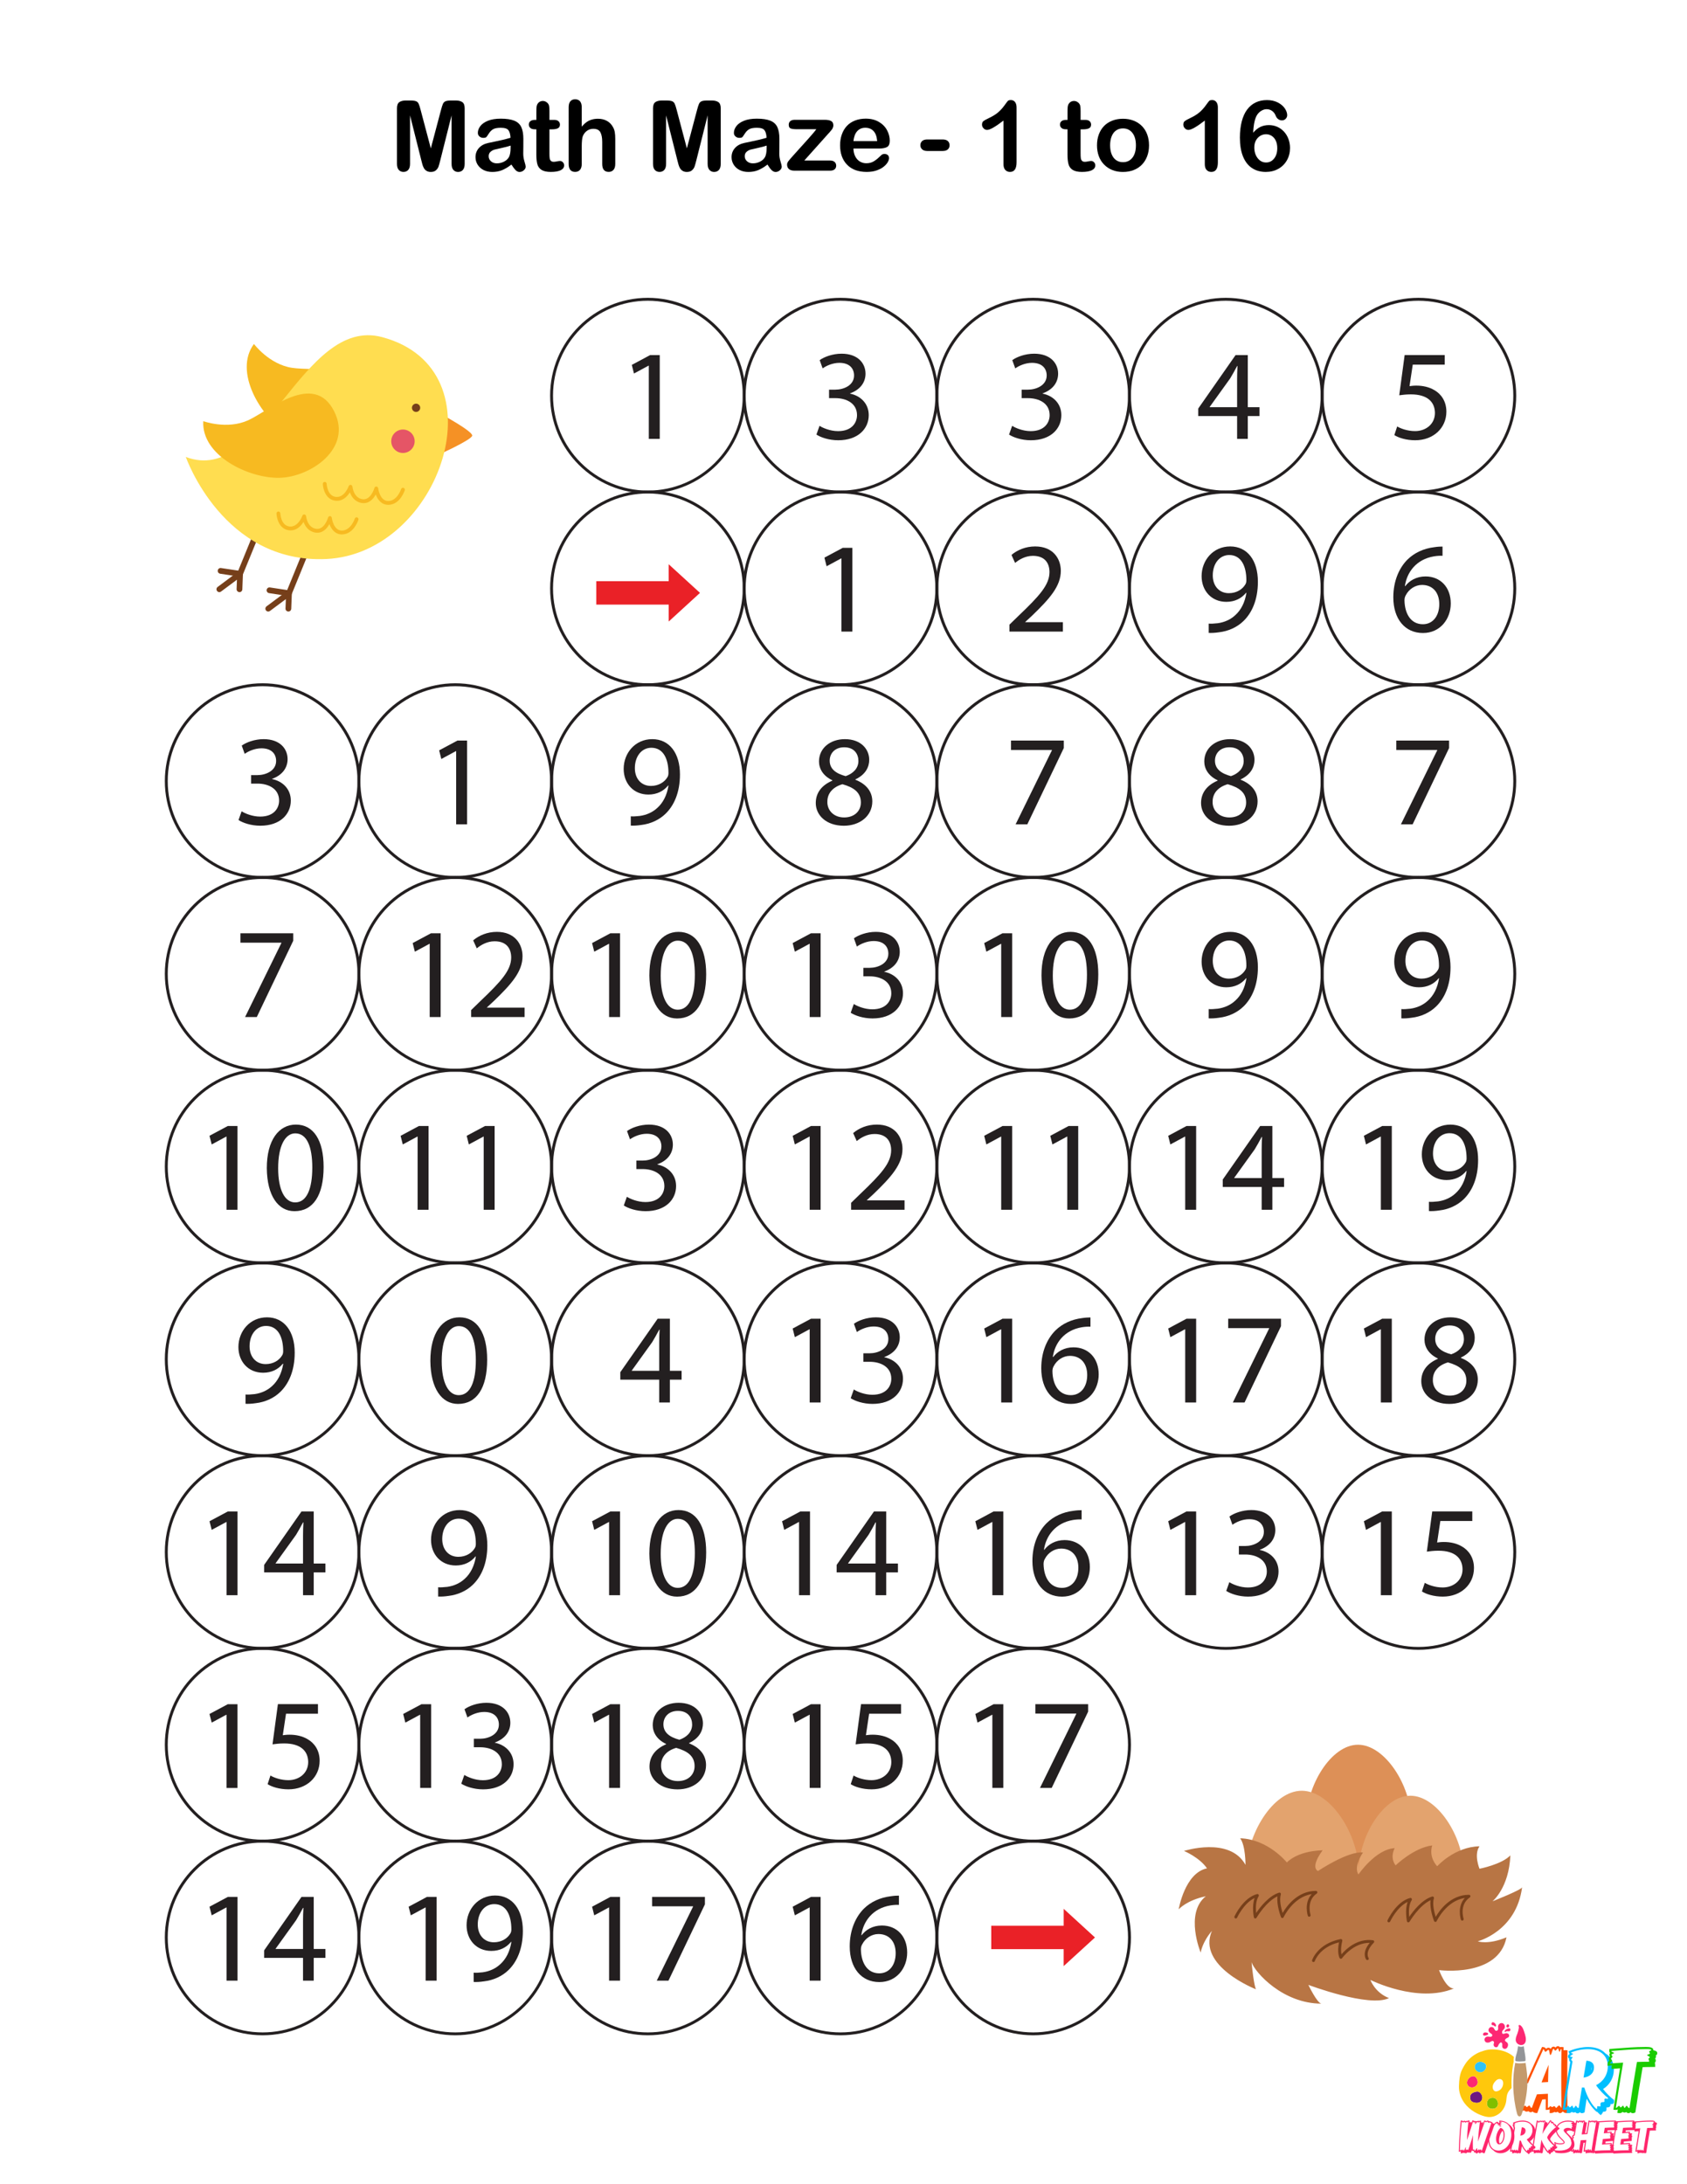 <?xml version="1.0" encoding="UTF-8"?> <svg xmlns="http://www.w3.org/2000/svg" xmlns:xlink="http://www.w3.org/1999/xlink" version="1.1" x="0px" y="0px" viewBox="0 0 612 792" style="enable-background:new 0 0 612 792;" xml:space="preserve"> <style type="text/css"> .st0{fill:#FFFFFF;} .st1{fill:#6D1782;} .st2{fill:#FF5100;} .st3{fill:#00BFFF;} .st4{fill:#1BCC00;} .st5{fill:#FD2873;} .st6{fill:#30C2F6;} .st7{fill:#80BF00;} .st8{fill:#C49A6C;} .st9{fill:#939598;} .st10{fill:#FFC80C;} .st11{fill:#FF266B;} .st12{fill:#231F20;} .st13{fill:#EA2127;} .st14{fill:#FFDE1D;} .st15{fill:#F595CB;} .st16{fill:#FFA41F;} .st17{fill:#F45637;} .st18{fill:#AAE8F9;} .st19{fill:#DCFCFF;} .st20{fill:#232222;} .st21{fill:#F7DC5D;} .st22{fill:#FC2222;} .st23{fill:#823B00;} .st24{fill:#F4C70B;} .st25{fill:#6AAA2D;} .st26{fill:#50821C;} .st27{fill:#E2A944;} .st28{fill:#E89207;} .st29{fill:#EAB447;} .st30{fill:#F9D39B;} .st31{fill:#F2DAB3;} .st32{fill:#F44D4D;} .st33{opacity:0.58;} .st34{fill:#639E0E;} .st35{fill:#517C06;} .st36{fill:#F288A6;} .st37{fill:#E5638E;} .st38{fill:#6A9E18;} .st39{opacity:0.19;fill:#6A9E18;} .st40{fill:#C18017;} .st41{opacity:0.33;fill:#C18017;} .st42{fill:#EC2E28;} .st43{opacity:0.88;} .st44{opacity:0.39;fill:#FFFFFF;} .st45{fill:#F98AA4;} .st46{fill:#FFA4B1;} .st47{fill:#7F4703;} .st48{fill:#F48298;} .st49{opacity:0.8;fill:#F48298;} .st50{fill:#E0372F;} .st51{fill:#D35482;} .st52{opacity:0.9;} .st53{opacity:0.82;fill:#990E0E;} .st54{fill:#723C10;} .st55{fill:#FFF9F3;} .st56{fill:#73D7F9;} .st57{fill:#7FB367;} .st58{fill:#CE8C56;} .st59{fill:#B87544;} .st60{fill:#763F1A;} .st61{fill:#F59125;} .st62{fill:#FFDD50;} .st63{fill:#F7BA21;} .st64{fill:#E55566;} .st65{fill:#DD9057;} .st66{fill:#E3A36E;} .st67{fill:#8EEDEF;} .st68{fill:#89C14D;} .st69{fill:#568726;} .st70{fill:#6EA02D;} .st71{fill:#F49C37;} .st72{fill:#EF9235;} .st73{fill:#D87D2B;} .st74{opacity:0.2;fill:#FFFFFF;} .st75{fill:#D6CDC1;} .st76{fill:#DDD3C5;} .st77{fill:#605A55;} .st78{fill:#5B9E38;} .st79{fill:#71D3C0;} .st80{fill:#D37725;} .st81{fill:#D8CEC9;} .st82{fill:#F7BA10;} .st83{fill:#FDCF00;} .st84{fill:#F2697B;} .st85{fill:#7A7A7A;} .st86{clip-path:url(#XMLID_00000047049925009001150810000012023159488348288399_);fill:#BF7C4F;} .st87{clip-path:url(#XMLID_00000047049925009001150810000012023159488348288399_);fill:#A06137;} .st88{fill:#F9EBB4;} .st89{fill:#79BE42;} .st90{fill:#934715;} .st91{fill:#D8B266;} .st92{fill:#F06263;} .st93{fill:#F6921E;} .st94{fill:#FAAF40;} .st95{fill:#C46D16;} .st96{opacity:0.22;fill:#FFFFFF;} .st97{fill:#86BA40;} .st98{fill:#8BC53F;} .st99{opacity:0.67;fill:#86BA40;} .st100{fill:#E47F73;} .st101{fill:#C9E097;} .st102{fill:#8AC540;} .st103{opacity:0.22;} .st104{fill:#009345;} .st105{fill:#A87C4F;} .st106{fill:#603D1E;} .st107{fill:#754C28;} .st108{opacity:0.13;fill:#86BA40;} .st109{fill:#FF933F;} .st110{fill:#F7D6A8;} .st111{opacity:0.31;} .st112{fill:#B74315;} .st113{fill:#EF8035;} .st114{opacity:0.54;} .st115{fill:#A54C0F;} .st116{opacity:0.34;} .st117{opacity:0.15;} .st118{fill:#F6922F;} .st119{fill:#F26C21;} .st120{fill:#DF5368;} .st121{fill:#F38C9D;} .st122{fill:#724627;} .st123{fill:#FDD39F;} .st124{fill:#FFE4C6;} .st125{fill:#F2CCDB;} .st126{fill:#C1272D;} .st127{fill:#8CC63F;} .st128{fill:#AFDDF9;} .st129{fill:#83CDF2;} .st130{fill:#A4C66D;} .st131{fill:#81B242;} .st132{fill:#699327;} .st133{fill:#ED4F4F;} .st134{fill:#94C742;} .st135{fill:#A7D85D;} .st136{opacity:0.35;} .st137{fill:#E7E6E1;} .st138{fill:#D3D2CB;} .st139{fill:#313029;} .st140{fill:#4D4B47;} .st141{fill:#AAAA44;} .st142{fill:#A09D40;} .st143{fill:#8B5E3C;} .st144{fill:#7C4F31;} .st145{fill:#C93D3D;} .st146{fill:#C42626;} .st147{fill:#F25C5C;} .st148{fill:#FFA1A1;} .st149{fill:#B55E2D;} .st150{fill:#E27640;} .st151{fill:#5E9930;} .st152{fill:#99C745;} .st153{fill:#F76D84;} .st154{fill:#F7B81B;} .st155{fill:#FFD83C;} .st156{fill:#F75D10;} .st157{fill:#EDD86E;} .st158{fill:#6B3403;} .st159{fill:#C9C7C1;} .st160{fill:#E0DEDA;} .st161{fill:#AAA9A5;} .st162{opacity:0.51;} .st163{opacity:0.74;fill:#E0DEDA;} .st164{fill:#BAB9B6;} .st165{fill:#FFDD15;} .st166{opacity:0.68;} .st167{fill:#E5B54C;} .st168{fill:#EAC057;} .st169{opacity:0.26;fill:#EAC057;} .st170{fill:#F1799B;} .st171{opacity:0.63;} .st172{fill:#BEE6F1;} .st173{fill:#9F7147;} .st174{opacity:0.16;fill:#FFFFFF;} .st175{opacity:0.06;fill:#231F20;} .st176{fill:#FFCF8C;} .st177{fill:#A57F52;} .st178{fill:#2085F2;} .st179{fill:#F2C74E;} .st180{fill:#966E42;} .st181{fill:#EB2C3B;} .st182{fill:#FFE500;} .st183{fill:#77C129;} .st184{fill:#00AEEF;} .st185{opacity:0.11;fill:#FFFFFF;} .st186{fill:#F93245;} .st187{fill:#F7AD37;} .st188{fill:#F4E471;} .st189{fill:#8DC63F;} .st190{fill:#87380B;} .st191{fill:#F78B43;} .st192{fill:#F9661C;} .st193{fill:#B2603F;} .st194{fill:#F42A48;} .st195{opacity:0.42;} .st196{fill:#FCC000;} .st197{fill:#FFC700;} .st198{fill:#404041;} .st199{opacity:0.17;fill:#F6D644;} .st200{fill:#F6D644;} .st201{fill:#684717;} .st202{fill:#CC1111;} .st203{opacity:0.46;fill:#CC1111;} .st204{fill:#EDA02F;} .st205{opacity:0.3;fill:#EDA02F;} .st206{fill:#F9D332;} .st207{fill:#2F98BC;} .st208{fill:#9DDBEA;} .st209{opacity:0.46;fill:#F4B269;} .st210{opacity:0.47;fill:#F9D332;} .st211{fill:#E0DEDE;} .st212{fill:#B7AEAE;} .st213{fill:#7A7272;} .st214{fill:#09404F;} .st215{opacity:0.9;fill:#FFFFFF;} .st216{fill:#965911;} .st217{fill:#49AF20;} .st218{fill:#44A018;} .st219{fill:#58B71B;} .st220{fill:#FACD09;} .st221{fill:#C6451C;} .st222{fill:#FFBE26;} .st223{fill:#E83434;} .st224{opacity:0.5;fill:#FFBE26;} .st225{fill:#E5A117;} .st226{opacity:0.32;fill:#E5A117;} .st227{opacity:0.35;fill:#FFFFFF;} .st228{fill:#D63C39;} .st229{fill:#BF2222;} .st230{fill:#808184;} .st231{opacity:0.15;fill:#FFFFFF;} .st232{fill:#8C9091;} .st233{fill:#797B7E;} .st234{fill:#929497;} .st235{fill:#D6A29C;} .st236{opacity:0.1;} .st237{fill:#F7EFD0;} .st238{fill:#E8DAAF;} .st239{fill:#A56511;} .st240{fill:#A39F9F;} .st241{fill:#EFD66A;} .st242{fill:#91540A;} </style> <g id="white_bg"> <rect class="st0" width="612" height="792"></rect> </g> <g id="logo"> <g> <rect x="518.4" y="733.28" class="st0" width="93.6" height="58.72"></rect> <g> <path class="st1" d="M536.64,758.6c-0.65-0.46-2.14,0.05-2.76,0.54c-0.75,0.6-0.75,2.1-0.07,2.77c0.17,0.17,0.4,0.27,0.63,0.36 c0.89,0.33,1.99,0.39,2.7-0.24c0.49-0.44,0.7-1.16,0.58-1.81C537.6,759.56,537.18,758.98,536.64,758.6z"></path> <g> <path class="st2" d="M551.59,764.16c-0.03,0-0.03-0.03-0.03-0.06c-0.18,0.09-0.36,0.15-0.61,0.15c-0.15,0-0.52-0.12-1.13-0.46 l0.27-0.64c0.61-1.4,1.22-2.83,1.86-4.26c-0.27-0.18-0.46-0.33-0.46-0.76c0-0.4,0.18-0.61,0.43-0.76 c-0.12-0.15-0.21-0.33-0.21-0.61c0-0.24,0.06-0.43,0.15-0.55c-0.21-0.24-0.3-0.64-0.18-1.34c0.33-0.03,1.22-0.12,1.55-0.15 c0.33-0.03,0.21-0.03,0.55-0.06c1.79-4.02,3.8-8.46,5.63-12.41c0.97,0,1.25,0.3,1.43,0.7c0.24-0.24,0.52-0.43,0.88-0.43 c0.43,0,0.67,0.18,0.85,0.46c0.21-0.49,0.49-0.85,1-0.85c0.37,0,0.55,0.15,0.73,0.33c0.21-0.27,0.46-0.49,0.85-0.49 c0.37,0,0.58,0.15,0.73,0.37c0.15-0.06,0.33-0.09,0.55-0.09l0.79,0.06v1.06c0.03,0.03,0.06,0.06,0.09,0.12 c0.12-0.06,0.3-0.09,0.55-0.09l0.79,0.06c-0.06,3.5-0.09,7.79-0.09,11.35s0.03,7.88,0.09,11.41c-1.22,0-1.46-0.3-1.67-0.64 c-0.3,0.33-0.58,0.64-1.03,0.64c-0.46,0-0.67-0.24-0.82-0.49c-0.18,0.09-0.4,0.21-0.67,0.21c-0.27,0-0.43-0.06-0.58-0.15 c-0.24,0.21-0.64,0.43-1.7,0.43v-1.37c-0.27,0.12-0.7,0.21-1.43,0.21v-3.86c-0.37,0.03-0.76,0.06-1.25,0.09 c-0.3,0.79-0.61,1.64-0.91,2.43c-0.24,0.67-0.67,1.83-0.91,2.49c-1.03,0-1.43-0.27-1.67-0.58c-0.18,0.15-0.4,0.27-0.7,0.27 c-0.46,0-0.64-0.18-0.79-0.4c-0.18,0.09-0.4,0.18-0.64,0.18c-0.52,0-0.76-0.18-0.91-0.46c-0.15,0.09-0.33,0.15-0.58,0.15 c-0.18,0-0.55-0.12-1.16-0.46L551.59,764.16z M551.86,763.04c0.4,0,0.12,0.76,0.58,0.76c0.24,0,0.58-0.24,0.85-0.24 c0.4,0,0.3,0.46,0.58,0.46s0.58-0.52,0.91-0.52c0.43,0,0.21,0.82,0.94,0.82c0.61-1.61,1.19-3.26,1.83-4.9 c1.37-0.09,2.77-0.15,3.99-0.21c-0.03,1.7-0.03,3.44-0.03,5.11c0.43,0,0.7-0.61,1-0.61c0.24,0,0.24,0.33,0.52,0.33 c0.24,0,0.46-0.3,0.79-0.3c0.43,0,0.49,0.58,0.7,0.58c0.27,0,0.73-0.88,1.1-0.88c0.4,0,0.64,0.88,0.85,0.88 c-0.12-7.03-0.12-14.27,0-21.29c-0.55-0.09-0.33,0.91-0.67,0.91c-0.36,0-0.36-1.19-0.64-1.19c-0.21,0-0.64,0.82-0.94,0.82 c-0.27,0-0.43-0.67-0.64-0.67c-0.43,0-0.67,2.22-1.13,2.22c-0.4,0-0.24-1.83-0.73-1.83c-0.3,0-0.73,0.67-1.06,0.67 c-0.43,0-0.46-0.94-0.76-0.94c-1.89,4.11-3.77,8.24-5.6,12.38c-0.67,0.06-1.31,0.12-1.98,0.18c-0.03,0.18,0.91,0.49,0.91,0.67 c0,0.18-0.76,0.27-0.76,0.52s0.82,0.4,0.82,0.64c0,0.3-1.03,0.52-1.03,0.73c0,0.15,0.73,0.24,0.46,0.88 c-0.64,1.49-1.28,2.98-1.92,4.44C551.19,763.67,551.49,763.04,551.86,763.04z M561.78,748.71c-0.09,2.07-0.15,4.14-0.18,6.24 c-0.79,0.03-1.58,0.12-2.37,0.15C560.04,752.97,560.92,750.81,561.78,748.71z"></path> <path class="st3" d="M568.29,766.17l0.12-0.82c0.03-0.15,0.03-0.3,0.06-0.46c-0.18,0.09-0.4,0.18-0.7,0.18l-0.91-0.06l0.12-0.82 c0.88-5.93,1.79-11.38,2.68-16.52c-0.21-0.21-0.43-0.4-0.43-0.85c0-0.15,0.03-0.27,0.06-0.37c-0.27-0.12-0.46-0.33-0.46-0.79 c0-0.4,0.24-0.67,0.58-0.91c-0.15-0.21-0.27-0.49-0.4-0.91c2.13-0.97,4.9-1.58,7.06-1.58c2.8,0,4.96,0.82,6.33,2.31 c1.98,1.19,3.07,3.19,3.07,5.84c0,3.01-1.52,5.6-3.92,7.09c1.03,1.37,2.74,3.07,3.95,3.95l0.03,0.46c0,0.82-0.4,1.06-0.97,1.06 c-0.12,0-0.21-0.03-0.3-0.06v0.15c0,0.64-0.24,1.1-1.31,1.1h-0.18c0,0.06,0.03,0.15,0.03,0.21c0,1.06-0.03,1.34-1.25,1.34 c-0.06,0.3-0.27,0.7-0.85,1.25c-0.43-0.33-0.88-0.76-1.31-1.25c-0.03,0.03-0.06,0.06-0.09,0.12c-1.37-1.1-2.65-2.83-3.71-4.81 c-0.24,1.67-0.52,3.41-0.76,4.96c-0.43,0.18-0.7,0.27-0.88,0.27c-0.4,0-0.64-0.15-0.82-0.37c-0.18,0.24-0.43,0.43-0.79,0.43 c-0.46,0-0.67-0.18-0.82-0.46c-0.15,0.09-0.33,0.18-0.58,0.18c-0.37,0-0.58-0.12-0.73-0.27c-0.24,0.24-0.52,0.46-1,0.46 L568.29,766.17z M567.8,764.31c0.46,0,0.7-0.7,1.09-0.7c0.33,0,0.27,0.52,0.61,0.52c0.33,0,0.55-0.58,0.82-0.58 c0.33,0,0.3,0.85,0.58,0.85c0.27,0,0.46-0.82,0.76-0.82c0.36,0,0.49,1,1.06,0.73c0.37-2.46,0.76-4.93,1.16-7.36 c0.27,0.03,0.61,0.03,0.88,0.03c1,3.35,2.74,6.42,4.47,7.82c0.37-0.37-0.06-1.1,0.43-1.1c0.18,0,0.49,0.12,0.7,0.12 c0.15,0,0.27-0.06,0.27-0.3c0-0.4-0.3-1.28,0.88-1.28c1.1,0,0.18-0.79,0.64-1.19c0.09-0.09,0.21-0.12,0.33-0.12 c0.24,0,0.49,0.12,0.64,0.12c0.15,0,0.24-0.09,0.21-0.36c-1.31-0.94-3.38-3.13-4.32-4.59c2.59-1.28,4.26-3.8,4.26-6.84 c0-3.89-2.71-6.24-7.21-6.24c-2.07,0-4.47,0.49-6.14,1.25c0.12,0.4,0.73,0.24,0.73,0.43c0,0.24-1.06,0.73-1.06,0.97 c0,0.21,0.88,0.03,0.88,0.37c0,0.24-0.49,0.49-0.49,0.79c0,0.27,0.43,0.3,0.46,0.76C569.53,752.78,568.62,758.29,567.8,764.31z M575.5,747.22c1.83,0.09,2.77,0.94,2.77,2.49c0,1.95-1.52,3.38-3.8,3.62C574.8,751.26,575.16,749.22,575.5,747.22z M577.5,749.71v-0.21c-0.09,0.43-0.15,0.85-0.24,1.28C577.41,750.47,577.5,750.11,577.5,749.71z"></path> <path class="st4" d="M599.68,749.5c-1.25,0-2.1,0-3.77,0.06c-0.91,5.26-1.83,10.92-2.65,16.43c-0.43,0.18-0.7,0.27-0.88,0.27 c-0.43,0-0.67-0.18-0.85-0.4c-0.18,0.21-0.4,0.36-0.76,0.36c-0.4,0-0.64-0.15-0.76-0.4c-0.18,0.12-0.37,0.21-0.64,0.21 c-0.37,0-0.58-0.12-0.73-0.27c-0.24,0.24-0.52,0.46-1,0.46l-0.91-0.06c0.06-0.43,0.12-0.85,0.18-1.31 c-0.18,0.12-0.4,0.21-0.7,0.21l-0.91-0.06c0.73-4.81,1.61-10.22,2.4-15.03c-1.06,0.09-2.22,0.15-3.1,0.24 c0-0.64,0.06-1.03,0.18-1.28c-0.58,0.03-1.13,0.09-1.61,0.12c0-1.28,0.27-1.52,0.61-1.79c0.03,0,0.06-0.06,0.09-0.06 c-0.12-0.15-0.24-0.33-0.24-0.67c0-0.4,0.21-0.64,0.43-0.85c-0.12-0.15-0.21-0.37-0.21-0.64s0.09-0.49,0.24-0.64 c-0.18-0.18-0.3-0.4-0.3-0.73l0.06-0.7c0.46-0.03,1.55-0.12,2.01-0.15c3.56-0.27,7.33-0.58,10.86-0.58h0.64 c1.03,0,2.43,0.12,2.43,1.1v0.12c0.76,0.09,1.43,0.36,1.43,1.03c0,0.49-0.24,0.67-0.55,0.82c0.06,0.09,0.09,0.21,0.09,0.37 c0,0.36-0.15,0.58-0.33,0.76c0.12,0.15,0.24,0.4,0.24,0.7c0,0.43-0.15,0.61-0.33,0.76c0.06,0.24,0.12,0.64,0.12,1.58H599.68z M598.04,746.61c0-0.4,0.43-0.3,0.43-0.61c0-0.43-0.91-0.52-0.91-0.79s1-0.3,1-0.67c0-0.18-0.3-0.37-0.3-0.58 c0-0.36,0.76-0.36,0.76-0.61c0-0.43-1.98-0.33-2.31-0.33c-3.99,0-8.18,0.37-12.17,0.67c-0.06,0.37,1,0.52,1,0.76 c0,0.21-0.94,0.3-0.94,0.61c0,0.21,0.36,0.43,0.36,0.67c0,0.33-0.58,0.58-0.58,0.82c0,0.21,0.4,0.3,0.4,0.64 c0,0.46-0.85,0.82-0.85,1.06c1.73-0.15,3.38-0.24,4.9-0.33c-0.91,5.32-1.79,10.83-2.65,16.4c0.52,0,0.76-0.7,1.16-0.7 c0.33,0,0.27,0.52,0.61,0.52c0.33,0,0.55-0.58,0.82-0.58c0.33,0,0.3,0.76,0.58,0.76c0.27,0,0.46-0.73,0.76-0.73 c0.37,0,0.49,1,1.06,0.73c0.85-5.66,1.73-11.26,2.68-16.64c1.67-0.06,3.16-0.09,4.41-0.09 C598.25,746.88,598.04,746.88,598.04,746.61z"></path> </g> <path class="st5" d="M532.64,756.37c0.43,0.5,1.16,0.64,1.8,0.51c0.9-0.2,1.68-1.01,1.64-1.93c-0.01-0.27-0.09-0.54-0.17-0.8 C534.93,750.98,530.83,754.26,532.64,756.37z"></path> <path class="st6" d="M537.56,747.67c-1.52-0.4-3.11,0.94-2.44,2.55c0.35,0.85,1.35,1.36,2.25,1.2c0.9-0.16,1.65-0.96,1.78-1.87 c0.03-0.2,0.03-0.41-0.02-0.61C538.97,748.25,538.25,747.85,537.56,747.67z"></path> <path class="st7" d="M540.55,760.84c-0.61,0.27-1.03,0.89-1.12,1.54c-0.23,1.62,1.09,2.56,2.58,2.22 C544.63,764.02,543.33,759.59,540.55,760.84z"></path> <path class="st8" d="M553.44,748c-0.08,0.03-0.16,0.05-0.25,0.06l-0.33,0.03c-0.52,0.04-1.05,0.09-1.59,0.09 c-0.15,0-0.3-0.01-0.44-0.02c-0.33-0.02-0.66-0.05-0.99-0.12c-0.06-0.01-0.11-0.03-0.16-0.05c-0.54,2.74-0.77,5.61-0.71,8.49 c0.07,3.36,0.54,6.73,1.36,9.86c0.07,0.26,0.14,0.52,0.3,0.73s0.41,0.38,0.67,0.34c0.41-0.05,0.63-0.5,0.76-0.9 c1.13-3.32,1.85-6.99,2.02-10.5C554.22,753.22,553.84,750.65,553.44,748z"></path> <path class="st9" d="M553.18,744.57c-0.02-0.11-0.04-0.23-0.06-0.34c-0.08-0.49-0.17-0.99-0.23-1.49l-0.01-0.1 c-0.03-0.23-0.06-0.45-0.09-0.67c-0.3,0.14-0.62,0.21-0.96,0.21c-0.27,0-0.54-0.04-0.82-0.13c-0.1-0.03-0.19-0.07-0.28-0.11 c-0.03,0.2-0.07,0.41-0.1,0.62c-0.09,0.59-0.18,1.2-0.35,1.8l-0.09,0.29c-0.03,0.09-0.05,0.18-0.08,0.26 c-0.15,0.52-0.29,1.02-0.36,1.54c-0.03,0.22-0.04,0.44-0.04,0.67c0,0.07,0.03,0.13,0.08,0.19c0.04,0.05,0.1,0.09,0.16,0.1 c0.17,0.04,0.33,0.05,0.5,0.07c0.76,0.09,1.53,0.03,2.33-0.04l0.33-0.03c0.09-0.01,0.15-0.05,0.2-0.1 c0.07-0.08,0.11-0.19,0.11-0.3C553.44,746.2,553.32,745.37,553.18,744.57z"></path> <path class="st10" d="M538.55,743.52c-1.03,0.31-2.06,0.65-3,1.19c-2.48,1.41-3.81,3.09-5.09,5.62c-0.97,1.91-1.1,3.92-1.19,6.01 c-0.09,2.21,0.67,4.43,1.97,6.21c1,1.36,2.3,2.47,3.76,3.33c0.88,0.52,1.81,0.94,2.77,1.27c0.76,0.26,1.56,0.47,2.36,0.5 c1.55,0.05,3.1-0.59,4.22-1.67c1.12-1.08,1.83-2.56,2.06-4.09c0.11-0.75,0.12-1.52,0.31-2.26c0.2-0.75,0.61-1.45,1.16-1.99 c0.16-0.16,0.32-0.32,0.48-0.48c-0.12-3.36,0.14-6.68,0.79-9.75c-0.03-0.08-0.05-0.17-0.05-0.26c-0.01-0.44,0.05-0.86,0.13-1.27 C546.6,743.37,541.8,742.54,538.55,743.52z M535.91,754.14c0.08,0.26,0.16,0.53,0.17,0.8c0.04,0.92-0.74,1.73-1.64,1.93 c-0.64,0.14-1.37-0.01-1.8-0.51C530.83,754.26,534.93,750.98,535.91,754.14z M537.13,762.02c-0.71,0.63-1.81,0.57-2.7,0.24 c-0.23-0.08-0.45-0.19-0.63-0.36c-0.68-0.67-0.68-2.17,0.07-2.77c0.61-0.49,2.11-1,2.76-0.54c0.54,0.38,0.95,0.96,1.07,1.61 C537.83,760.86,537.63,761.58,537.13,762.02z M539.16,749.54c-0.14,0.91-0.88,1.71-1.78,1.87c-0.9,0.16-1.9-0.35-2.25-1.2 c-0.67-1.61,0.92-2.95,2.44-2.55c0.69,0.18,1.41,0.58,1.58,1.27C539.19,749.14,539.19,749.34,539.16,749.54z M542.01,764.61 c-1.49,0.33-2.81-0.6-2.58-2.22c0.09-0.66,0.52-1.27,1.12-1.54C543.33,759.59,544.63,764.02,542.01,764.61z M544.28,757.71 c-0.11,0.1-0.25,0.2-0.41,0.29c-0.57,0.33-1.37,0.56-1.88,0.06c-0.53-0.52-0.58-1.4-0.35-2.07c0.23-0.67,0.7-1.22,1.22-1.69 c0.84-0.76,2.3-0.53,2.43,0.74C545.4,756.03,545.03,757.04,544.28,757.71z"></path> <path class="st5" d="M546.45,737.23c-0.43-0.02-1.66,0.86-1.54-0.51c0.04-0.45,0.89-0.96,0.99-1.52c0.28-1.57-1.63-2.31-2.35-0.8 c-0.27,0.57,0.26,1.54-0.42,1.89c-0.88,0.45-0.95-0.8-1.45-1.11c-0.46-0.29-1.06-0.24-1.41,0.21c-0.66,0.86-0.09,1.55,0.62,2 c0.21,0.13,0.44,0.29,0.48,0.53c0.05,0.29-0.22,0.55-0.5,0.62c-0.28,0.07-0.58,0-0.87-0.06c-0.9-0.18-1.82,0.68-1.32,1.63 c0.32,0.62,1.03,0.64,1.62,0.46c0.52-0.16,1.25-1.05,1.73-0.04c-0.04-0.08-0.19,0.96-0.2,0.96c0.09,0.45,0.37,0.81,0.82,0.85 c0.85,0.08,0.79-0.71,1.16-1.18c0.26-0.33,0.71-0.91,1.07-0.3c0.13,0.22,0.13,0.49,0.11,0.74c-0.02,0.25-0.04,0.51,0.04,0.75 c0.16,0.46,0.74,0.69,1.19,0.54c0.75-0.26,1.14-1.54,0.62-2.16c-0.18-0.22-0.47-0.33-0.67-0.52c-0.4-0.38-0.11-0.82,0.27-1.06 c0.42-0.27,1.04-0.36,1.04-1C547.5,737.57,546.95,737.25,546.45,737.23z"></path> <path class="st5" d="M547.44,735.49c-0.32,0.05-0.64,0.13-0.92,0.3c-0.22,0.14-0.62,0.46-0.68,0.73 c-0.03,0.14,0.08,0.31,0.22,0.29c0.1-0.01,0.17-0.11,0.25-0.17c0.42-0.3,0.97,0.07,1.39-0.18 C548.11,736.22,547.96,735.41,547.44,735.49z"></path> <path class="st5" d="M547.12,735.11c0.12-0.05,0.23-0.14,0.3-0.26c0.15-0.26,0.06-0.56-0.16-0.75c-0.35-0.3-0.8,0.24-0.79,0.57 c0,0.11,0.02,0.22,0.08,0.31C546.67,735.18,546.93,735.19,547.12,735.11z"></path> <path class="st5" d="M541.26,734.28c0.09,0.06,0.21,0.07,0.32,0.08c0.14,0.02,0.28,0.07,0.4,0.15c0.11,0.08,0.19,0.2,0.31,0.27 c0.17,0.1,0.49-0.03,0.46-0.25c-0.04-0.37-0.23-0.72-0.52-0.96c-0.27-0.22-0.76-0.48-1.02-0.12c-0.09,0.12-0.12,0.28-0.12,0.43 C541.09,734.04,541.13,734.2,541.26,734.28z"></path> <path class="st5" d="M538.76,738.1c0.29-0.05,0.66-0.13,0.93-0.27c0.2-0.1,0.24-0.39,0.11-0.56c-0.05-0.07-0.13-0.12-0.2-0.16 c-0.16-0.07-0.36-0.09-0.52-0.12c-0.22-0.03-0.45-0.04-0.66,0.05c-0.29,0.12-0.55,0.52-0.38,0.83 C538.17,738.15,538.5,738.15,538.76,738.1z"></path> <path class="st5" d="M553.12,737.35c-0.32-1.1-0.72-2.47-1.67-3.03c-0.06-0.03-0.13-0.05-0.21-0.05c-0.1,0-0.2,0.03-0.27,0.08 c-0.07,0.05-0.09,0.12-0.07,0.22c0.05,0.2,0.08,0.37,0.12,0.54l0.01,0.05l-0.01,0.05c-0.1,0.73-0.27,1.41-0.51,2.06 c-0.05,0.13-0.1,0.26-0.15,0.4c-0.33,0.83-0.66,1.7-0.42,2.53c0.07,0.25,0.21,0.47,0.39,0.67c0.08,0.09,0.17,0.17,0.27,0.25 c0.09,0.07,0.19,0.13,0.29,0.18c0.11,0.06,0.23,0.11,0.35,0.15c0.52,0.17,1.03,0.11,1.44-0.13c0.05-0.03,0.11-0.05,0.16-0.09 c0.04-0.03,0.08-0.08,0.12-0.11c0.09-0.09,0.18-0.19,0.25-0.3c0.44-0.68,0.45-1.74,0-3.23L553.12,737.35z"></path> <g> <path class="st11" d="M529.92,780.37v-0.32c-0.12,0.07-0.33,0.14-0.72,0.2l0.02-0.45c0.09-3.35,0.34-7.26,0.71-10.85l0.35-0.02 c0.24,0,0.33,0.11,0.45,0.23c0.01,0.03,0.03,0.04,0.03,0.04c0.02,0,0.05-0.03,0.08-0.04c0.11-0.09,0.21-0.17,0.39-0.17 c0.21,0,0.3,0.09,0.41,0.21c0.09-0.09,0.21-0.15,0.39-0.15c0.11,0,0.18,0.01,0.22,0.04c0.12-0.09,0.32-0.18,0.89-0.18 c-0.03,0.26-0.06,0.48-0.07,0.69c0.12-0.07,0.35-0.12,0.78-0.12c-0.03,0.16-0.05,0.32-0.06,0.47c0.14-0.41,0.26-0.8,0.38-1.14 c0.38,0.09,0.53,0.2,0.62,0.3c0.06-0.03,0.14-0.06,0.24-0.06c0.2,0,0.32,0.07,0.38,0.18c0.07-0.07,0.18-0.13,0.32-0.13 c0.11,0,0.18,0.02,0.24,0.06c0.07-0.08,0.16-0.14,0.33-0.14c0.12,0,0.21,0.03,0.27,0.08c0.15-0.08,0.36-0.12,0.74-0.12 c-0.02,0.18-0.04,0.41-0.07,0.66c0.02,0.01,0.03,0.01,0.05,0.03c0.13-0.07,0.36-0.12,0.74-0.12c-0.03,0.2-0.06,0.48-0.09,0.78 c0.15-0.47,0.32-0.93,0.48-1.4c0.48,0,0.59,0.09,0.69,0.2c0.01,0.02,0.04,0.03,0.03,0.03c0.03,0,0.09-0.04,0.14-0.08 c0.12-0.08,0.23-0.15,0.39-0.15c0.26,0,0.36,0.12,0.42,0.27c0.08-0.03,0.15-0.04,0.26-0.04c0.21,0,0.32,0.07,0.39,0.17h0.09 c0.12,0,0.33,0.07,0.69,0.35l-0.09,0.23h0.09c0.14,0,0.33,0.07,0.71,0.33c-1.22,3.33-2.46,6.95-3.65,10.54 c-0.53,0-0.72-0.15-0.81-0.32c-0.07,0.04-0.16,0.08-0.27,0.08c-0.09,0-0.15-0.02-0.21-0.04c-0.11,0.17-0.24,0.29-0.45,0.29 c-0.29,0-0.41-0.18-0.48-0.41c-0.18,0.24-0.39,0.47-0.63,0.47c-0.3,0-0.42-0.17-0.47-0.38c-0.12,0.03-0.29,0.06-0.51,0.06 c0-0.11-0.01-0.21-0.01-0.33c-0.09-0.07-0.15-0.17-0.18-0.29c-0.12,0.03-0.27,0.04-0.51,0.04c0-0.14-0.02-0.27-0.02-0.44 c-0.12,0.36-0.25,0.72-0.38,1.04l-0.29,0.02c-0.2,0-0.32-0.06-0.39-0.13c-0.09,0.04-0.18,0.09-0.3,0.09 c-0.17,0-0.29-0.04-0.36-0.12c-0.13,0.21-0.3,0.38-0.54,0.38c-0.2,0-0.32-0.06-0.38-0.15c-0.06,0.03-0.14,0.05-0.23,0.05 c-0.16,0-0.27-0.06-0.35-0.14c-0.12,0.11-0.32,0.23-0.86,0.3L529.92,780.37z M530.07,779.47c0.13,0,0.18,0.24,0.33,0.24 c0.2,0,0.2-0.35,0.34-0.35c0.17,0,0.06,0.45,0.26,0.45c0.33,0,0.56-1.23,0.74-1.23c0.15,0-0.18,0.98,0.17,0.98 c0.12,0,0.24-0.14,0.38-0.14c0.16,0,0.09,0.18,0.32,0.18c0.71-1.77,1.19-3.63,1.79-5.43c-0.12,1.76-0.13,3.74-0.04,5.39 c0.18,0,0.24-0.24,0.36-0.24c0.17,0,0.08,0.56,0.26,0.56c0.23,0,0.68-0.95,0.81-0.95c0.12,0,0.09,0.89,0.3,0.89 c0.16,0,0.29-0.51,0.42-0.51c0.09,0,0.09,0.27,0.24,0.27c0.14,0,0.29-0.2,0.44-0.2c0.24,0,0.03,0.44,0.38,0.44 c1.19-3.59,2.25-6.68,3.47-10.01c-0.12-0.08-0.2-0.11-0.24-0.11c-0.11,0-0.15,0.07-0.24,0.07c-0.08,0-0.09-0.04-0.11-0.09 l-0.03-0.06c-0.02-0.04-0.03-0.09-0.11-0.09c-0.18,0-0.23,0.21-0.38,0.21c-0.23,0-0.15-0.44-0.3-0.44 c-0.12,0-0.3,0.23-0.53,0.23c-0.24,0-0.3-0.23-0.45-0.23c-0.92,2.58-1.74,5.03-2.46,7.26c0.06-2.42,0.42-4.94,0.68-7.22 c-0.2,0-0.3,0.35-0.41,0.35c-0.09,0-0.07-0.3-0.18-0.3c-0.12,0-0.2,0.23-0.35,0.23c-0.12,0-0.14-0.15-0.23-0.15 c-0.09,0-0.27,0.74-0.47,0.74c-0.15,0-0.03-0.78-0.22-0.78c-0.09,0-0.15,0.2-0.3,0.2c-0.21,0-0.2-0.33-0.32-0.36 c-0.74,2.24-1.4,4.5-2.18,6.74c0.04-2.06,0.21-4.34,0.5-6.71c-0.23,0-0.3,0.26-0.47,0.26c-0.11,0-0.11-0.12-0.22-0.12 c-0.18,0-0.26,0.23-0.42,0.23c-0.18,0-0.25-0.29-0.38-0.29s-0.26,0.23-0.47,0.23c-0.25,0-0.33-0.29-0.47-0.29 c-0.38,3.59-0.6,7.16-0.69,10.51C529.8,779.79,529.91,779.47,530.07,779.47z M540.76,769.54l-0.03-0.06 C540.74,769.49,540.76,769.52,540.76,769.54z M541.46,770.11l-0.03-0.06C541.45,770.06,541.45,770.08,541.46,770.11z"></path> <path class="st11" d="M539.89,775.69c0-2.25,0.96-4.5,2.37-5.81c0.03-0.02,0.07-0.04,0.11-0.07c0.23-0.2,0.5-0.45,0.77-0.45 c0.12,0,0.23,0.04,0.33,0.14c0.07,0.09,0.12,0.2,0.12,0.3c0.11,0,0.18,0.03,0.24,0.06c0-0.17,0.06-0.27,0.17-0.33 c-0.08-0.14-0.12-0.32-0.12-0.59c1.46,0,2.64,0.47,3.47,1.31c1.31,0.83,2.04,2.33,2.04,4.31c0,3.51-2.19,6.21-5.04,6.21 c-1.08,0-1.97-0.38-2.61-1.07C540.56,779.01,539.89,777.6,539.89,775.69z M544.26,771.05c-0.27,0-0.35-0.04-0.35-0.09 c0-0.06,0.2-0.26,0.2-0.35c0-0.04-0.03-0.04-0.09-0.04c-0.13,0-0.41,0.09-0.56,0.09c-0.05,0-0.09-0.02-0.09-0.06 c0-0.12,0.24-0.3,0.24-0.39c0-0.04-0.04-0.06-0.12-0.06c-0.13,0-0.33,0.04-0.47,0.04c-0.06,0-0.11-0.01-0.11-0.04 c0-0.09,0.39-0.27,0.27-0.39c-0.12-0.12-0.47,0.23-0.68,0.41c-1.34,1.23-2.25,3.38-2.25,5.52c0,2.55,1.29,4.13,3.36,4.13 c2.64,0,4.67-2.54,4.67-5.84c0-2.9-1.55-4.67-4.05-4.67c0,0.18,0.66,0.23,0.66,0.32c0,0.11-0.71,0.12-0.71,0.23 c0,0.11,0.54,0.23,0.54,0.32c0,0.11-0.56,0.18-0.56,0.33c0,0.09,0.24,0.17,0.39,0.32C544.8,771.01,544.53,771.05,544.26,771.05z M545.82,774.12c0,1.89-0.86,3.45-1.91,3.45c-0.72,0-1.17-0.77-1.17-2c0-1.52,0.68-3.17,1.62-4.01 C545.32,771.83,545.82,772.69,545.82,774.12z M545.44,774.12c0-0.65-0.11-1.14-0.33-1.52c-0.77,0.83-1.29,2.24-1.29,3.54 c0,0.42,0.05,0.78,0.15,1.05C544.78,777.12,545.44,775.77,545.44,774.12z"></path> <path class="st11" d="M548.5,780.73l0.06-0.41c0.02-0.07,0.02-0.15,0.03-0.22c-0.09,0.04-0.2,0.09-0.35,0.09l-0.45-0.03 l0.06-0.41c0.44-2.93,0.89-5.61,1.32-8.15c-0.11-0.11-0.21-0.2-0.21-0.42c0-0.08,0.02-0.14,0.03-0.18 c-0.14-0.06-0.23-0.17-0.23-0.39c0-0.2,0.12-0.33,0.29-0.45c-0.07-0.11-0.13-0.24-0.2-0.45c1.05-0.48,2.42-0.78,3.48-0.78 c1.38,0,2.45,0.41,3.12,1.14c0.98,0.59,1.52,1.58,1.52,2.88c0,1.49-0.75,2.76-1.94,3.5c0.51,0.68,1.35,1.52,1.95,1.95l0.02,0.23 c0,0.41-0.2,0.53-0.48,0.53c-0.06,0-0.11-0.01-0.15-0.03v0.08c0,0.32-0.12,0.54-0.65,0.54h-0.09c0,0.03,0.02,0.08,0.02,0.11 c0,0.53-0.02,0.66-0.62,0.66c-0.03,0.15-0.13,0.35-0.42,0.62c-0.21-0.17-0.44-0.38-0.65-0.62c-0.02,0.02-0.03,0.03-0.04,0.06 c-0.68-0.54-1.31-1.4-1.83-2.37c-0.12,0.83-0.26,1.68-0.38,2.45c-0.21,0.09-0.34,0.14-0.43,0.14c-0.2,0-0.32-0.08-0.41-0.18 c-0.09,0.12-0.21,0.21-0.39,0.21c-0.23,0-0.33-0.09-0.41-0.22c-0.08,0.04-0.17,0.09-0.29,0.09c-0.18,0-0.29-0.06-0.36-0.14 c-0.12,0.12-0.26,0.23-0.5,0.23L548.5,780.73z M548.26,779.82c0.23,0,0.35-0.35,0.54-0.35c0.16,0,0.14,0.26,0.3,0.26 c0.17,0,0.27-0.29,0.41-0.29c0.17,0,0.15,0.42,0.29,0.42c0.13,0,0.22-0.41,0.38-0.41c0.18,0,0.24,0.5,0.53,0.36 c0.18-1.22,0.38-2.43,0.57-3.63c0.14,0.02,0.3,0.02,0.44,0.02c0.5,1.65,1.35,3.17,2.21,3.86c0.18-0.18-0.03-0.54,0.21-0.54 c0.09,0,0.24,0.06,0.35,0.06c0.07,0,0.14-0.03,0.14-0.15c0-0.2-0.15-0.63,0.44-0.63c0.54,0,0.09-0.39,0.32-0.59 c0.04-0.04,0.11-0.06,0.16-0.06c0.12,0,0.24,0.06,0.32,0.06c0.07,0,0.12-0.04,0.11-0.18c-0.65-0.47-1.67-1.55-2.13-2.27 c1.28-0.63,2.1-1.88,2.1-3.38c0-1.92-1.34-3.08-3.56-3.08c-1.02,0-2.21,0.24-3.03,0.62c0.06,0.2,0.36,0.12,0.36,0.21 c0,0.12-0.53,0.36-0.53,0.48c0,0.11,0.44,0.02,0.44,0.18c0,0.12-0.24,0.24-0.24,0.39c0,0.14,0.21,0.15,0.23,0.38 C549.12,774.13,548.67,776.85,548.26,779.82z M552.06,771.38c0.9,0.04,1.37,0.47,1.37,1.23c0,0.96-0.75,1.67-1.88,1.79 C551.72,773.38,551.9,772.37,552.06,771.38z M553.05,772.61v-0.11c-0.04,0.21-0.07,0.42-0.12,0.63 C553.01,772.99,553.05,772.81,553.05,772.61z"></path> <path class="st11" d="M561.98,780.91c-0.11-0.12-0.23-0.26-0.33-0.39c-0.05,0.03-0.08,0.06-0.12,0.11l-0.26-0.27 c-0.45-0.51-0.92-1.19-1.32-1.89c-0.08,0.51-0.15,1.01-0.23,1.52l-0.11,0.66c-0.21,0.09-0.35,0.14-0.44,0.14 c-0.23,0-0.35-0.11-0.45-0.23c-0.07,0.08-0.18,0.12-0.33,0.12c-0.16,0-0.24-0.04-0.32-0.11h-0.02c-0.11,0.04-0.2,0.11-0.35,0.11 c-0.2,0-0.3-0.06-0.38-0.14c-0.14,0.12-0.27,0.23-0.51,0.23l-0.45-0.03l0.09-0.63c-0.09,0.06-0.2,0.09-0.35,0.09l-0.45-0.03 c0.51-3.51,1.23-7.8,1.85-11.23c0.53,0,0.68,0.14,0.75,0.3l0.03-0.01c0.14-0.15,0.27-0.29,0.48-0.29c0.18,0,0.27,0.07,0.35,0.17 c0.09-0.08,0.18-0.14,0.35-0.14c0.16,0,0.27,0.04,0.35,0.12c0.07-0.11,0.2-0.17,0.39-0.17c0.06,0,0.23,0.04,0.51,0.14 c-0.03,0.18-0.06,0.35-0.07,0.5c0.06-0.04,0.15-0.06,0.27-0.06c0.06,0,0.23,0.03,0.51,0.13c-0.05,0.24-0.08,0.45-0.11,0.62 c0.47-0.66,0.87-1.22,1.08-1.49c0.5,0.23,0.57,0.47,0.57,0.71v0.03c0.05-0.06,0.09-0.12,0.14-0.17c0.27,0.12,0.42,0.26,0.5,0.39 c0.11,0.11,0.15,0.27,0.18,0.42h0.11c0.45,0,0.56,0.32,0.6,0.6h0.09c0.29,0,0.51,0.18,0.51,0.48c0.02,0.02,0.03,0.03,0.05,0.06 c-0.02,0-0.03,0.02-0.05,0.02v0.01c0.2,0,0.44,0.12,0.74,0.53c-1.5,1.07-3.48,3.23-3.48,3.8c0,0.36,0.87,1.4,1.73,2.16 c0.07,0.06,0.16,0.11,0.24,0.15c-0.02,0.02-0.02,0.03-0.03,0.04c0.27,0.21,0.51,0.41,0.72,0.53c-0.33,0.54-0.59,0.68-0.8,0.68 h-0.09c-0.03,0.3-0.06,0.57-0.53,0.57c-0.04,0-0.07,0-0.12-0.02c0.02,0.03,0.02,0.06,0.02,0.08c0,0.35-0.11,0.6-0.54,0.6 c-0.07,0-0.13-0.02-0.18-0.03c-0.03,0.2-0.12,0.44-0.56,0.81L561.98,780.91z M561.85,779.4c0.11-0.03,0.27,0.07,0.41,0.07 c0.38,0-0.06-0.75,0.29-0.75c0.12,0,0.24,0.09,0.36,0.09c0.3,0,0-0.59,0.41-0.59c0.17,0,0.35,0.09,0.5-0.15 c-0.9-0.53-2.52-2.43-2.52-3.02c0-0.65,1.89-2.87,3.33-3.87c-0.05-0.06-0.12-0.08-0.21-0.08c-0.12,0-0.26,0.03-0.35,0.03 c-0.07,0-0.12-0.02-0.12-0.08c0-0.12,0.17-0.36,0.08-0.48c-0.03-0.03-0.06-0.05-0.12-0.05c-0.08,0-0.17,0.03-0.26,0.03 c-0.06,0-0.12-0.03-0.15-0.11c-0.04-0.14-0.03-0.53-0.27-0.53c-0.07,0-0.44,0.03-0.54-0.06c-0.14-0.12,0.03-0.59-0.14-0.66 c-0.5,0.66-2.21,2.94-3.02,4.64c0.25-1.53,0.53-3.05,0.8-4.55c-0.33-0.11-0.23,0.36-0.53,0.36c-0.24,0-0.14-0.33-0.3-0.33 c-0.14,0-0.23,0.24-0.41,0.24c-0.18,0-0.18-0.27-0.29-0.27c-0.13,0-0.36,0.42-0.6,0.42c-0.26,0-0.18-0.42-0.35-0.42 c-0.62,3.42-1.22,6.99-1.73,10.51c0.24,0.03,0.35-0.3,0.56-0.3c0.17,0,0.15,0.21,0.35,0.21c0.14,0,0.23-0.12,0.38-0.12 c0.15,0,0.2,0.12,0.3,0.12c0.16,0,0.24-0.27,0.38-0.27c0.18,0,0.23,0.5,0.51,0.36c0.2-1.31,0.39-2.63,0.6-3.93 c0.33,1.17,1.38,3.11,2.37,4.22C561.77,779.92,561.67,779.46,561.85,779.4z"></path> <path class="st11" d="M564.13,780.07c-0.21-0.03-0.41-0.07-0.59-0.12c-0.07-0.21-0.11-0.35-0.11-0.42 c0-0.26,0.11-0.38,0.24-0.45c-0.05-0.08-0.07-0.17-0.07-0.27c0-0.21,0.09-0.33,0.23-0.39c-0.09-0.11-0.15-0.21-0.15-0.38 c0-0.29,0.14-0.41,0.33-0.45c-0.07-0.17-0.14-0.44-0.14-0.93l0.53,0.23c0.48,0.21,0.99,0.3,1.61,0.3c0.8,0,1.25-0.12,1.25-0.32 c0-0.23-0.39-0.62-0.86-1.07c-0.87-0.84-1.97-1.92-1.97-3.45c0-1.97,1.8-3.42,4.41-3.42c0.6,0,1.34,0.11,2.16,0.32l0.03,0.29 c0,0.04,0,0.09-0.02,0.12c0.23,0.05,0.45,0.11,0.69,0.17l0.03,0.29c0,0.32-0.2,0.42-0.44,0.48c0.15,0.11,0.27,0.24,0.27,0.45 c0,0.16-0.06,0.27-0.14,0.33c0.09,0.11,0.18,0.21,0.18,0.39c0,0.32-0.17,0.41-0.36,0.45c0.02,0.06,0.02,0.12,0.02,0.18 c0,0.12-0.09,0.32-0.32,0.6c-0.54-0.32-1.05-0.48-1.47-0.48c-0.65,0-1.13,0.24-1.13,0.51c0,0.23,0.38,0.6,0.86,1.05 c0.86,0.84,1.97,1.91,1.97,3.48c0,2.01-1.8,3.21-4.82,3.21c-0.71,0-1.5-0.09-2.13-0.24c-0.08-0.23-0.11-0.36-0.11-0.42V780.07z M564.61,777.78c0,0.23-0.56,0.08-0.56,0.27c0,0.18,0.42,0.33,0.42,0.48c0,0.17-0.5,0.14-0.5,0.29c0,0.11,0.21,0.3,0.21,0.44 c0,0.21-0.48,0.03-0.36,0.39c0.47,0.12,1.16,0.18,1.83,0.18c2.79,0,4.44-1.05,4.44-2.84c0-2.34-2.82-3.54-2.82-4.53 c0-0.47,0.65-0.89,1.5-0.89c0.5,0,0.98,0.14,1.38,0.38c0.12-0.15-0.07-0.41-0.07-0.53c0-0.17,0.45-0.06,0.45-0.23 c0-0.14-0.36-0.3-0.36-0.47c0-0.16,0.32-0.15,0.32-0.26c0-0.15-0.53-0.35-0.53-0.56c0-0.24,0.72-0.21,0.69-0.36 c-0.62-0.17-1.25-0.24-1.82-0.24c-2.39,0-4.04,1.29-4.04,3.05c0,2.28,2.82,3.54,2.82,4.52c0,0.44-0.59,0.69-1.62,0.69 c-0.66,0-1.23-0.11-1.76-0.33C564.25,777.52,564.61,777.6,564.61,777.78z"></path> <path class="st11" d="M575.16,780.73l0.09-0.65c-0.09,0.06-0.2,0.11-0.35,0.11l-0.45-0.03l0.14-0.92 c0.14-0.87,0.24-1.5,0.36-2.28c-0.15,0-0.32,0-0.5,0.02c-0.18,1.17-0.39,2.52-0.56,3.66c-0.2,0.09-0.33,0.14-0.41,0.14 c-0.24,0-0.36-0.11-0.45-0.24c-0.07,0.08-0.18,0.14-0.33,0.14c-0.18,0-0.29-0.06-0.36-0.15c-0.09,0.07-0.2,0.15-0.36,0.15 c-0.21,0-0.32-0.08-0.39-0.2c-0.12,0.17-0.26,0.29-0.5,0.29l-0.43-0.03l0.11-0.68c-0.11,0.09-0.21,0.14-0.38,0.14l-0.44-0.03 l0.14-0.87c0.14-0.89,0.27-1.8,0.41-2.7c-0.16,0.02-0.41,0.03-0.47,0.03c0-0.68,0.14-0.8,0.3-0.89l-0.02-0.03 c-0.03-0.08-0.05-0.14-0.05-0.23c0-0.18,0.09-0.3,0.2-0.39c-0.09-0.09-0.15-0.2-0.15-0.38c0-0.36,0.2-0.44,0.44-0.51 c0.07-0.03,0.15-0.06,0.15-0.12c0.27-1.62,0.62-3.56,0.9-5.15c0.51,0,0.68,0.14,0.75,0.3c0.02,0,0.02-0.01,0.03-0.01 c0.13-0.15,0.27-0.29,0.48-0.29c0.18,0,0.27,0.06,0.35,0.15c0.07-0.06,0.18-0.12,0.33-0.12c0.18,0,0.3,0.04,0.36,0.12 c0.09-0.09,0.21-0.17,0.41-0.17c0.06,0,0.22,0.04,0.51,0.14c-0.05,0.17-0.08,0.35-0.11,0.51c0.07-0.04,0.18-0.07,0.3-0.07 c0.06,0,0.23,0.04,0.5,0.13c-0.24,1.32-0.47,2.57-0.69,3.87c0.23-0.01,0.21-0.01,0.5-0.03c0.24-1.44,0.53-3.15,0.78-4.53 c0.53,0,0.66,0.11,0.74,0.24c0.03-0.01,0.07-0.04,0.11-0.07c0.12-0.09,0.24-0.17,0.41-0.17c0.18,0,0.29,0.06,0.36,0.17 c0.07-0.08,0.18-0.14,0.33-0.14c0.18,0,0.29,0.04,0.36,0.14c0.09-0.11,0.21-0.18,0.41-0.18c0.06,0,0.22,0.04,0.51,0.14 c-0.05,0.17-0.08,0.33-0.11,0.51c0.07-0.04,0.18-0.07,0.3-0.07c0.06,0,0.23,0.04,0.5,0.13c-0.63,3.47-1.31,7.55-1.82,11.02 c-0.2,0.09-0.33,0.14-0.41,0.14c-0.23,0-0.36-0.11-0.45-0.24c-0.07,0.08-0.18,0.14-0.32,0.14c-0.2,0-0.3-0.08-0.38-0.2 c-0.11,0.11-0.23,0.2-0.41,0.2c-0.18,0-0.27-0.06-0.35-0.14c-0.12,0.12-0.26,0.23-0.48,0.23L575.16,780.73z M574.92,779.82 c0.23,0,0.35-0.38,0.54-0.38c0.16,0,0.13,0.29,0.27,0.29c0.2,0,0.32-0.54,0.47-0.54c0.15,0,0.16,0.54,0.32,0.54 c0.12,0,0.21-0.41,0.36-0.41c0.18,0,0.2,0.63,0.48,0.5c0.51-3.47,1.1-7.04,1.73-10.51c-0.33-0.11-0.3,0.51-0.59,0.51 c-0.25,0-0.07-0.48-0.25-0.48c-0.12,0-0.21,0.24-0.39,0.24c-0.18,0-0.18-0.27-0.3-0.27c-0.12,0-0.33,0.27-0.57,0.27 c-0.25,0-0.2-0.27-0.36-0.27c-0.27,1.49-0.53,3-0.78,4.52c-0.78,0.04-1.43,0.09-2.06,0.12c0.26-1.55,0.53-3.11,0.81-4.64 c-0.33-0.11-0.3,0.51-0.59,0.51c-0.25,0-0.07-0.48-0.25-0.48c-0.12,0-0.21,0.24-0.39,0.24c-0.18,0-0.18-0.27-0.29-0.27 c-0.14,0-0.36,0.42-0.6,0.42c-0.26,0-0.18-0.42-0.35-0.42c-0.29,1.59-0.57,3.21-0.84,4.83c-0.08,0.48-0.59,0.35-0.59,0.57 c0,0.18,0.33,0.26,0.33,0.39c0,0.14-0.38,0.26-0.38,0.38c0,0.06,0.07,0.2,0.07,0.32c0,0.24-0.32,0.23-0.32,0.42 c0.18-0.02,0.36-0.02,0.54-0.03c-0.2,1.22-0.38,2.43-0.56,3.63c0.24,0,0.39-0.65,0.59-0.65c0.07,0,0.11,0.09,0.13,0.2l0.03,0.17 c0.03,0.11,0.06,0.2,0.14,0.2c0.15,0,0.25-0.33,0.41-0.33s0.18,0.33,0.32,0.33s0.23-0.41,0.38-0.41c0.18,0,0.2,0.63,0.48,0.5 c0.18-1.25,0.38-2.51,0.57-3.77c0.72-0.03,1.43-0.06,2.06-0.09C575.28,777.25,575.09,778.54,574.92,779.82z"></path> <path class="st11" d="M578.47,780.25c-0.16,0.02-0.35,0.02-0.51,0.03c-0.14-0.24-0.2-0.41-0.2-0.5c0-0.21,0.09-0.33,0.21-0.42 c-0.05-0.07-0.09-0.16-0.09-0.29c0-0.24,0.11-0.3,0.24-0.41c0.02-0.01,0.06-0.05,0.08-0.09c0.3-2,0.65-4.26,1.14-7.08v-0.03 c0-0.04-0.02-0.06-0.03-0.07c-0.15-0.09-0.25-0.17-0.25-0.41c0-0.18,0.07-0.27,0.16-0.36c-0.03-0.06-0.06-0.14-0.06-0.24 c0-0.15,0.04-0.26,0.12-0.33c-0.11-0.09-0.18-0.2-0.18-0.39c0-0.11,0.06-0.24,0.21-0.44l0.17-0.01c0.3-0.02,0.59-0.03,0.87-0.06 c1.83-0.11,3.99-0.23,5.87-0.23c0,0.29-0.03,0.45-0.08,0.57h0.78c0,0.62-0.15,0.71-0.33,0.83c0,0-0.02,0.01-0.03,0.01 c0.11,0.11,0.21,0.21,0.21,0.41c0,0.15-0.06,0.26-0.15,0.33c0.07,0.07,0.12,0.18,0.12,0.33c0,0.16-0.06,0.26-0.14,0.33 c0.05,0.11,0.07,0.3,0.07,0.66c-1.14,0-2.34,0.02-3.5,0.09c-0.03,0.21-0.07,0.39-0.11,0.59c0.32-0.03,0.63-0.04,0.93-0.07 l0.71-0.05c0,0.32-0.03,0.51-0.08,0.63l0.08-0.02l0.71-0.04c0,0.5-0.07,0.66-0.16,0.78c0.13,0.08,0.24,0.17,0.24,0.38 c0,0.2-0.11,0.3-0.24,0.39c0.07,0.07,0.13,0.18,0.13,0.33c0,0.15-0.04,0.24-0.12,0.3c0.03,0.08,0.06,0.15,0.06,0.26l-0.02,0.36 c-0.92,0.06-1.91,0.14-2.82,0.22c-0.03,0.21-0.06,0.44-0.09,0.65c0.71-0.05,1.61-0.09,2.3-0.12l0.04,0.41 c0,0.07,0,0.14-0.01,0.2c0.22-0.02,0.47-0.02,0.68-0.03l0.05,0.41c0,0.26-0.11,0.38-0.24,0.47c0.15,0.09,0.27,0.18,0.27,0.41 c0,0.15-0.08,0.26-0.18,0.35c0.11,0.08,0.18,0.18,0.18,0.36c0,0.17-0.06,0.27-0.15,0.33c0.07,0.14,0.14,0.33,0.14,0.68 c-2.37,0.02-4.67,0.09-6.81,0.23c-0.14-0.24-0.18-0.41-0.18-0.5V780.25z M580.1,769.99c0,0.14-0.57,0.2-0.57,0.41 c0,0.12,0.17,0.15,0.17,0.27c0,0.15-0.27,0.22-0.27,0.33c0,0.12,0.33,0.11,0.29,0.56c-0.5,2.84-0.86,5.12-1.16,7.13 c-0.07,0.3-0.3,0.3-0.3,0.41c0,0.12,0.23,0.23,0.23,0.36c0,0.18-0.47,0.18-0.32,0.45c2.15-0.14,3.84-0.2,6.21-0.21 c0-0.2-0.38-0.21-0.38-0.35s0.39-0.15,0.39-0.29c0-0.12-0.39-0.2-0.39-0.33c0-0.12,0.39-0.29,0.39-0.38 c0-0.09-0.48-0.17-0.48-0.39c0-0.24,0.51-0.24,0.45-0.5c-1.17,0.03-2.24,0.12-3.21,0.18c0.11-0.63,0.2-1.31,0.32-2.01 c0.92-0.09,1.86-0.16,2.78-0.22c0.02-0.17-0.2-0.26-0.2-0.36c0-0.11,0.26-0.11,0.26-0.21c0-0.12-0.35-0.22-0.35-0.35 c0-0.15,0.45-0.27,0.45-0.38c0-0.08-0.32-0.15-0.32-0.35c0-0.17,0.24-0.27,0.24-0.41c-0.83,0.06-1.68,0.12-2.52,0.2 c0.11-0.62,0.23-1.28,0.35-1.98c1.16-0.07,2.3-0.12,3.44-0.12c0-0.18-0.15-0.26-0.15-0.36c0-0.12,0.21-0.15,0.21-0.26 c0-0.15-0.36-0.17-0.36-0.3c0-0.14,0.39-0.23,0.39-0.36c0-0.11-0.29-0.24-0.29-0.42c0-0.21,0.44-0.36,0.44-0.45 c-2.16,0-4.17,0.15-6.33,0.29C579.29,769.87,580.1,769.84,580.1,769.99z"></path> <path class="st11" d="M585.1,780.25c-0.16,0.02-0.35,0.02-0.51,0.03c-0.14-0.24-0.2-0.41-0.2-0.5c0-0.21,0.09-0.33,0.21-0.42 c-0.05-0.07-0.09-0.16-0.09-0.29c0-0.24,0.11-0.3,0.24-0.41c0.02-0.01,0.06-0.05,0.08-0.09c0.3-2,0.65-4.26,1.14-7.08v-0.03 c0-0.04-0.02-0.06-0.03-0.07c-0.15-0.09-0.25-0.17-0.25-0.41c0-0.18,0.07-0.27,0.16-0.36c-0.03-0.06-0.06-0.14-0.06-0.24 c0-0.15,0.04-0.26,0.12-0.33c-0.11-0.09-0.18-0.2-0.18-0.39c0-0.11,0.06-0.24,0.21-0.44l0.17-0.01c0.3-0.02,0.59-0.03,0.87-0.06 c1.83-0.11,3.99-0.23,5.87-0.23c0,0.29-0.03,0.45-0.08,0.57h0.78c0,0.62-0.15,0.71-0.33,0.83c0,0-0.02,0.01-0.03,0.01 c0.11,0.11,0.21,0.21,0.21,0.41c0,0.15-0.06,0.26-0.15,0.33c0.07,0.07,0.12,0.18,0.12,0.33c0,0.16-0.06,0.26-0.14,0.33 c0.05,0.11,0.07,0.3,0.07,0.66c-1.14,0-2.34,0.02-3.5,0.09c-0.03,0.21-0.07,0.39-0.11,0.59c0.32-0.03,0.63-0.04,0.93-0.07 l0.71-0.05c0,0.32-0.03,0.51-0.08,0.63l0.08-0.02l0.71-0.04c0,0.5-0.07,0.66-0.16,0.78c0.13,0.08,0.24,0.17,0.24,0.38 c0,0.2-0.11,0.3-0.24,0.39c0.07,0.07,0.13,0.18,0.13,0.33c0,0.15-0.04,0.24-0.12,0.3c0.03,0.08,0.06,0.15,0.06,0.26l-0.02,0.36 c-0.92,0.06-1.91,0.14-2.82,0.22c-0.03,0.21-0.06,0.44-0.09,0.65c0.71-0.05,1.61-0.09,2.3-0.12l0.04,0.41 c0,0.07,0,0.14-0.01,0.2c0.22-0.02,0.47-0.02,0.68-0.03l0.05,0.41c0,0.26-0.11,0.38-0.24,0.47c0.15,0.09,0.27,0.18,0.27,0.41 c0,0.15-0.08,0.26-0.18,0.35c0.11,0.08,0.18,0.18,0.18,0.36c0,0.17-0.06,0.27-0.15,0.33c0.07,0.14,0.14,0.33,0.14,0.68 c-2.37,0.02-4.67,0.09-6.81,0.23c-0.14-0.24-0.18-0.41-0.18-0.5V780.25z M586.74,769.99c0,0.14-0.57,0.2-0.57,0.41 c0,0.12,0.17,0.15,0.17,0.27c0,0.15-0.27,0.22-0.27,0.33c0,0.12,0.33,0.11,0.29,0.56c-0.5,2.84-0.86,5.12-1.16,7.13 c-0.07,0.3-0.3,0.3-0.3,0.41c0,0.12,0.23,0.23,0.23,0.36c0,0.18-0.47,0.18-0.32,0.45c2.15-0.14,3.84-0.2,6.21-0.21 c0-0.2-0.38-0.21-0.38-0.35s0.39-0.15,0.39-0.29c0-0.12-0.39-0.2-0.39-0.33c0-0.12,0.39-0.29,0.39-0.38 c0-0.09-0.48-0.17-0.48-0.39c0-0.24,0.51-0.24,0.45-0.5c-1.17,0.03-2.24,0.12-3.21,0.18c0.11-0.63,0.2-1.31,0.32-2.01 c0.92-0.09,1.86-0.16,2.78-0.22c0.02-0.17-0.2-0.26-0.2-0.36c0-0.11,0.26-0.11,0.26-0.21c0-0.12-0.35-0.22-0.35-0.35 c0-0.15,0.45-0.27,0.45-0.38c0-0.08-0.32-0.15-0.32-0.35c0-0.17,0.24-0.27,0.24-0.41c-0.83,0.06-1.68,0.12-2.52,0.2 c0.11-0.62,0.23-1.28,0.35-1.98c1.16-0.07,2.3-0.12,3.44-0.12c0-0.18-0.15-0.26-0.15-0.36c0-0.12,0.21-0.15,0.21-0.26 c0-0.15-0.36-0.17-0.36-0.3c0-0.14,0.39-0.23,0.39-0.36c0-0.11-0.29-0.24-0.29-0.42c0-0.21,0.44-0.36,0.44-0.45 c-2.16,0-4.17,0.15-6.33,0.29C585.93,769.87,586.74,769.84,586.74,769.99z"></path> <path class="st11" d="M600.38,772.51c-0.62,0-1.04,0-1.86,0.03c-0.45,2.6-0.9,5.39-1.31,8.11c-0.21,0.09-0.35,0.14-0.44,0.14 c-0.21,0-0.33-0.09-0.42-0.2c-0.09,0.11-0.2,0.18-0.38,0.18c-0.2,0-0.32-0.07-0.38-0.2c-0.09,0.06-0.18,0.11-0.32,0.11 c-0.18,0-0.29-0.06-0.36-0.14c-0.12,0.12-0.25,0.23-0.5,0.23l-0.45-0.03c0.03-0.21,0.06-0.42,0.09-0.65 c-0.09,0.06-0.2,0.11-0.34,0.11l-0.45-0.03c0.36-2.37,0.8-5.04,1.19-7.41c-0.53,0.05-1.1,0.08-1.53,0.12 c0-0.32,0.03-0.51,0.09-0.63c-0.29,0.02-0.56,0.04-0.8,0.06c0-0.63,0.13-0.75,0.3-0.89c0.02,0,0.03-0.03,0.04-0.03 c-0.06-0.08-0.12-0.17-0.12-0.33c0-0.2,0.11-0.32,0.21-0.42c-0.06-0.07-0.11-0.18-0.11-0.32c0-0.14,0.04-0.24,0.12-0.32 c-0.09-0.09-0.15-0.2-0.15-0.36l0.03-0.35c0.22-0.02,0.77-0.06,0.99-0.07c1.76-0.14,3.62-0.29,5.36-0.29h0.32 c0.51,0,1.2,0.06,1.2,0.54v0.06c0.38,0.04,0.71,0.18,0.71,0.51c0,0.24-0.12,0.33-0.27,0.41c0.03,0.04,0.04,0.11,0.04,0.18 c0,0.18-0.07,0.29-0.16,0.38c0.06,0.08,0.12,0.2,0.12,0.35c0,0.21-0.08,0.3-0.17,0.38c0.03,0.12,0.06,0.32,0.06,0.78H600.38z M599.57,771.08c0-0.2,0.21-0.15,0.21-0.3c0-0.21-0.45-0.26-0.45-0.39c0-0.14,0.5-0.15,0.5-0.33c0-0.09-0.15-0.18-0.15-0.29 c0-0.18,0.38-0.18,0.38-0.3c0-0.21-0.98-0.17-1.14-0.17c-1.97,0-4.04,0.18-6,0.33c-0.03,0.18,0.5,0.26,0.5,0.38 c0,0.11-0.47,0.15-0.47,0.3c0,0.11,0.18,0.21,0.18,0.33c0,0.17-0.29,0.29-0.29,0.41c0,0.11,0.2,0.15,0.2,0.32 c0,0.23-0.42,0.41-0.42,0.53c0.86-0.07,1.67-0.12,2.42-0.16c-0.45,2.63-0.89,5.34-1.31,8.09c0.25,0,0.38-0.35,0.57-0.35 c0.17,0,0.14,0.26,0.3,0.26c0.16,0,0.27-0.29,0.41-0.29c0.16,0,0.15,0.38,0.29,0.38s0.23-0.36,0.38-0.36 c0.18,0,0.24,0.5,0.53,0.36c0.42-2.79,0.86-5.55,1.32-8.21c0.83-0.03,1.56-0.04,2.18-0.04 C599.68,771.22,599.57,771.22,599.57,771.08z"></path> </g> </g> </g> </g> <g id="heading"> <g> <path d="M152.83,58.07l-4.08-16.23v17.58c0,0.97-0.22,1.7-0.65,2.19c-0.43,0.49-1.01,0.73-1.73,0.73c-0.7,0-1.26-0.24-1.7-0.72 c-0.44-0.48-0.66-1.21-0.66-2.2V39.27c0-1.11,0.29-1.86,0.87-2.25s1.36-0.58,2.35-0.58h1.6c0.96,0,1.66,0.09,2.09,0.26 c0.43,0.17,0.76,0.49,0.96,0.94c0.21,0.45,0.45,1.19,0.71,2.21l3.7,13.95l3.7-13.95c0.27-1.02,0.5-1.76,0.71-2.21 s0.53-0.76,0.96-0.94c0.43-0.17,1.13-0.26,2.09-0.26h1.6c0.98,0,1.77,0.19,2.35,0.58s0.87,1.14,0.87,2.25v20.16 c0,0.97-0.22,1.7-0.65,2.19c-0.43,0.49-1.02,0.73-1.75,0.73c-0.68,0-1.25-0.24-1.69-0.73s-0.66-1.22-0.66-2.19V41.84l-4.08,16.23 c-0.27,1.05-0.48,1.83-0.65,2.32c-0.17,0.49-0.48,0.94-0.93,1.35c-0.45,0.41-1.08,0.61-1.88,0.61c-0.6,0-1.11-0.13-1.53-0.39 c-0.42-0.26-0.74-0.59-0.97-1c-0.23-0.41-0.41-0.85-0.55-1.35C153.1,59.11,152.97,58.6,152.83,58.07z"></path> <path d="M185.53,59.67c-1.15,0.89-2.26,1.56-3.33,2.01c-1.07,0.45-2.27,0.67-3.61,0.67c-1.22,0-2.28-0.24-3.21-0.72 c-0.92-0.48-1.63-1.13-2.13-1.95c-0.5-0.82-0.75-1.71-0.75-2.68c0-1.3,0.41-2.4,1.23-3.32s1.95-1.53,3.39-1.84 c0.3-0.07,1.05-0.23,2.24-0.47c1.19-0.24,2.22-0.47,3.07-0.67c0.85-0.2,1.78-0.45,2.77-0.74c-0.06-1.25-0.31-2.17-0.76-2.75 c-0.45-0.59-1.37-0.88-2.77-0.88c-1.2,0-2.11,0.17-2.72,0.5c-0.61,0.34-1.13,0.84-1.56,1.51c-0.43,0.67-0.74,1.11-0.92,1.33 c-0.18,0.21-0.56,0.32-1.16,0.32c-0.53,0-0.99-0.17-1.38-0.51c-0.39-0.34-0.58-0.78-0.58-1.31c0-0.83,0.3-1.64,0.89-2.43 c0.59-0.79,1.51-1.44,2.76-1.95s2.81-0.76,4.67-0.76c2.09,0,3.72,0.25,4.92,0.74c1.19,0.49,2.04,1.27,2.53,2.34 c0.49,1.07,0.74,2.48,0.74,4.24c0,1.11,0,2.06-0.01,2.83c-0.01,0.78-0.01,1.64-0.03,2.59c0,0.89,0.15,1.82,0.44,2.79 c0.3,0.97,0.44,1.59,0.44,1.87c0,0.49-0.23,0.93-0.69,1.33c-0.46,0.4-0.98,0.6-1.56,0.6c-0.49,0-0.97-0.23-1.44-0.69 C186.57,61.2,186.06,60.54,185.53,59.67z M185.22,52.8c-0.7,0.25-1.71,0.52-3.03,0.81s-2.24,0.49-2.75,0.63 c-0.51,0.13-1,0.39-1.46,0.78s-0.7,0.93-0.7,1.62c0,0.72,0.27,1.33,0.82,1.83c0.54,0.5,1.26,0.76,2.14,0.76 c0.94,0,1.8-0.21,2.6-0.62c0.79-0.41,1.38-0.94,1.75-1.59c0.43-0.72,0.64-1.9,0.64-3.54V52.8z"></path> <path d="M194.06,43.47h0.52v-2.85c0-0.76,0.02-1.36,0.06-1.8s0.15-0.81,0.34-1.12c0.19-0.32,0.45-0.59,0.8-0.79s0.74-0.3,1.16-0.3 c0.6,0,1.15,0.23,1.63,0.68c0.32,0.3,0.53,0.67,0.62,1.1s0.13,1.05,0.13,1.85v3.23h1.74c0.67,0,1.18,0.16,1.54,0.48 c0.35,0.32,0.53,0.73,0.53,1.23c0,0.64-0.25,1.08-0.76,1.34c-0.5,0.25-1.23,0.38-2.16,0.38h-0.89v8.72c0,0.74,0.03,1.31,0.08,1.71 c0.05,0.4,0.19,0.72,0.42,0.97s0.59,0.37,1.1,0.37c0.28,0,0.65-0.05,1.13-0.15c0.47-0.1,0.85-0.15,1.11-0.15 c0.38,0,0.73,0.15,1.03,0.46c0.31,0.31,0.46,0.69,0.46,1.14c0,0.76-0.42,1.35-1.25,1.76c-0.83,0.41-2.03,0.61-3.6,0.61 c-1.48,0-2.61-0.25-3.37-0.75c-0.76-0.5-1.27-1.19-1.5-2.07c-0.24-0.88-0.36-2.06-0.36-3.53v-9.11h-0.63 c-0.68,0-1.2-0.16-1.56-0.49c-0.36-0.32-0.54-0.74-0.54-1.23s0.19-0.91,0.56-1.23C192.8,43.63,193.34,43.47,194.06,43.47z"></path> <path d="M211.04,38.88v7.04c0.6-0.7,1.19-1.25,1.76-1.65c0.57-0.41,1.21-0.71,1.9-0.91s1.44-0.3,2.24-0.3 c1.2,0,2.27,0.25,3.21,0.76c0.93,0.51,1.67,1.25,2.2,2.22c0.34,0.57,0.56,1.2,0.68,1.9c0.12,0.7,0.17,1.51,0.17,2.42v9.09 c0,0.95-0.22,1.67-0.65,2.15c-0.43,0.49-1.01,0.73-1.73,0.73c-1.56,0-2.35-0.96-2.35-2.88v-8.01c0-1.52-0.23-2.68-0.68-3.5 c-0.45-0.82-1.31-1.23-2.57-1.23c-0.85,0-1.61,0.24-2.28,0.72c-0.68,0.48-1.18,1.14-1.52,1.97c-0.25,0.71-0.38,1.96-0.38,3.77 v6.27c0,0.94-0.21,1.65-0.63,2.15c-0.42,0.49-1.01,0.74-1.76,0.74c-1.56,0-2.35-0.96-2.35-2.88V38.88c0-0.96,0.21-1.68,0.62-2.16 c0.41-0.48,0.99-0.72,1.73-0.72c0.75,0,1.34,0.24,1.76,0.73S211.04,37.93,211.04,38.88z"></path> <path d="M245.72,58.07l-4.08-16.23v17.58c0,0.97-0.22,1.7-0.65,2.19c-0.43,0.49-1.01,0.73-1.73,0.73c-0.7,0-1.26-0.24-1.7-0.72 c-0.44-0.48-0.66-1.21-0.66-2.2V39.27c0-1.11,0.29-1.86,0.87-2.25s1.36-0.58,2.35-0.58h1.6c0.96,0,1.66,0.09,2.09,0.26 c0.43,0.17,0.76,0.49,0.96,0.94c0.21,0.45,0.45,1.19,0.71,2.21l3.7,13.95l3.7-13.95c0.27-1.02,0.5-1.76,0.71-2.21 s0.53-0.76,0.96-0.94c0.43-0.17,1.13-0.26,2.09-0.26h1.6c0.98,0,1.77,0.19,2.35,0.58s0.87,1.14,0.87,2.25v20.16 c0,0.97-0.22,1.7-0.65,2.19c-0.43,0.49-1.02,0.73-1.75,0.73c-0.68,0-1.25-0.24-1.69-0.73c-0.44-0.49-0.66-1.22-0.66-2.19V41.84 l-4.08,16.23c-0.27,1.05-0.48,1.83-0.65,2.32c-0.17,0.49-0.48,0.94-0.93,1.35c-0.45,0.41-1.08,0.61-1.88,0.61 c-0.6,0-1.11-0.13-1.53-0.39c-0.42-0.26-0.74-0.59-0.97-1s-0.41-0.85-0.55-1.35C246,59.11,245.86,58.6,245.72,58.07z"></path> <path d="M278.42,59.67c-1.15,0.89-2.26,1.56-3.33,2.01c-1.07,0.45-2.27,0.67-3.61,0.67c-1.22,0-2.29-0.24-3.21-0.72 c-0.92-0.48-1.63-1.13-2.13-1.95c-0.5-0.82-0.75-1.71-0.75-2.68c0-1.3,0.41-2.4,1.23-3.32s1.95-1.53,3.39-1.84 c0.3-0.07,1.05-0.23,2.24-0.47c1.19-0.24,2.22-0.47,3.07-0.67s1.78-0.45,2.77-0.74c-0.06-1.25-0.31-2.17-0.76-2.75 c-0.45-0.59-1.37-0.88-2.77-0.88c-1.2,0-2.11,0.17-2.72,0.5c-0.61,0.34-1.13,0.84-1.56,1.51s-0.74,1.11-0.92,1.33 s-0.56,0.32-1.16,0.32c-0.53,0-0.99-0.17-1.38-0.51c-0.39-0.34-0.58-0.78-0.58-1.31c0-0.83,0.3-1.64,0.89-2.43 c0.59-0.79,1.51-1.44,2.76-1.95c1.25-0.51,2.81-0.76,4.67-0.76c2.09,0,3.72,0.25,4.92,0.74c1.19,0.49,2.04,1.27,2.53,2.34 c0.49,1.07,0.74,2.48,0.74,4.24c0,1.11,0,2.06-0.01,2.83c-0.01,0.78-0.01,1.64-0.03,2.59c0,0.89,0.15,1.82,0.44,2.79 c0.3,0.97,0.44,1.59,0.44,1.87c0,0.49-0.23,0.93-0.69,1.33c-0.46,0.4-0.98,0.6-1.56,0.6c-0.49,0-0.97-0.23-1.44-0.69 S278.96,60.54,278.42,59.67z M278.11,52.8c-0.7,0.25-1.71,0.52-3.03,0.81c-1.33,0.28-2.24,0.49-2.75,0.63 c-0.51,0.13-1,0.39-1.46,0.78s-0.7,0.93-0.7,1.62c0,0.72,0.27,1.33,0.82,1.83s1.26,0.76,2.14,0.76c0.94,0,1.8-0.21,2.6-0.62 s1.38-0.94,1.75-1.59c0.43-0.72,0.64-1.9,0.64-3.54V52.8z"></path> <path d="M300.47,48.49l-8.69,9.71h9.3c0.75,0,1.32,0.18,1.7,0.53c0.38,0.35,0.57,0.81,0.57,1.36c0,0.53-0.19,0.97-0.56,1.3 c-0.38,0.34-0.95,0.5-1.71,0.5h-12.86c-0.9,0-1.58-0.2-2.02-0.59s-0.67-0.93-0.67-1.62c0-0.41,0.16-0.81,0.47-1.23 s0.96-1.17,1.95-2.27c1.04-1.16,1.99-2.21,2.84-3.15s1.64-1.82,2.37-2.63c0.73-0.82,1.34-1.51,1.82-2.08 c0.48-0.57,0.87-1.05,1.16-1.46h-7.05c-0.97,0-1.71-0.09-2.21-0.26c-0.5-0.17-0.75-0.63-0.75-1.37c0-0.54,0.19-0.98,0.56-1.3 s0.91-0.49,1.61-0.49h10.89c1.01,0,1.78,0.15,2.32,0.44s0.81,0.83,0.81,1.59c0,0.25-0.05,0.52-0.16,0.79 c-0.1,0.27-0.22,0.5-0.35,0.67c-0.13,0.17-0.3,0.39-0.52,0.63C301.07,47.85,300.8,48.15,300.47,48.49z"></path> <path d="M318.89,53.86h-9.28c0.01,1.08,0.23,2.03,0.65,2.85s0.98,1.44,1.69,1.86c0.7,0.42,1.47,0.63,2.32,0.63 c0.57,0,1.09-0.07,1.56-0.2c0.47-0.13,0.92-0.34,1.36-0.63c0.44-0.28,0.85-0.59,1.22-0.91s0.85-0.76,1.44-1.32 c0.24-0.21,0.59-0.31,1.04-0.31c0.49,0,0.88,0.13,1.18,0.4s0.45,0.64,0.45,1.13c0,0.43-0.17,0.93-0.5,1.5 c-0.34,0.57-0.84,1.12-1.52,1.65c-0.68,0.53-1.53,0.96-2.55,1.31c-1.03,0.35-2.2,0.52-3.54,0.52c-3.05,0-5.42-0.87-7.11-2.61 c-1.69-1.74-2.54-4.1-2.54-7.07c0-1.4,0.21-2.7,0.63-3.9c0.42-1.2,1.03-2.23,1.82-3.08c0.8-0.86,1.78-1.51,2.95-1.97 c1.17-0.46,2.47-0.69,3.89-0.69c1.85,0,3.44,0.39,4.77,1.17s2.32,1.79,2.98,3.03c0.66,1.24,0.99,2.5,0.99,3.79 c0,1.19-0.34,1.97-1.03,2.32C321.09,53.69,320.13,53.86,318.89,53.86z M309.61,51.17h8.6c-0.12-1.62-0.55-2.84-1.31-3.64 c-0.76-0.81-1.76-1.21-3-1.21c-1.18,0-2.15,0.41-2.91,1.23C310.24,48.36,309.78,49.57,309.61,51.17z"></path> <path d="M341.93,54.75h-5.49c-0.83,0-1.47-0.19-1.9-0.58s-0.65-0.89-0.65-1.5c0-0.63,0.21-1.13,0.63-1.52 c0.42-0.39,1.06-0.58,1.92-0.58h5.49c0.86,0,1.5,0.19,1.92,0.58c0.42,0.39,0.63,0.89,0.63,1.52c0,0.61-0.21,1.11-0.63,1.5 C343.45,54.56,342.8,54.75,341.93,54.75z"></path> <path d="M364.04,59.53V43.72c-2.94,2.26-4.92,3.39-5.94,3.39c-0.49,0-0.92-0.19-1.29-0.58c-0.38-0.39-0.56-0.84-0.56-1.35 c0-0.59,0.19-1.03,0.56-1.3c0.37-0.28,1.03-0.64,1.96-1.08c1.4-0.66,2.52-1.36,3.36-2.09c0.84-0.73,1.58-1.55,2.23-2.45 s1.07-1.46,1.27-1.67c0.2-0.21,0.57-0.31,1.11-0.31c0.61,0,1.11,0.24,1.48,0.71c0.37,0.47,0.56,1.13,0.56,1.96v19.9 c0,2.33-0.79,3.49-2.38,3.49c-0.71,0-1.27-0.24-1.7-0.71C364.25,61.16,364.04,60.45,364.04,59.53z"></path> <path d="M386.75,43.47h0.52v-2.85c0-0.76,0.02-1.36,0.06-1.8c0.04-0.43,0.15-0.81,0.34-1.12c0.19-0.32,0.45-0.59,0.8-0.79 c0.35-0.2,0.74-0.3,1.16-0.3c0.6,0,1.15,0.23,1.63,0.68c0.32,0.3,0.53,0.67,0.62,1.1s0.13,1.05,0.13,1.85v3.23h1.74 c0.67,0,1.18,0.16,1.54,0.48c0.35,0.32,0.53,0.73,0.53,1.23c0,0.64-0.25,1.08-0.76,1.34c-0.5,0.25-1.23,0.38-2.16,0.38h-0.89v8.72 c0,0.74,0.03,1.31,0.08,1.71c0.05,0.4,0.19,0.72,0.42,0.97s0.59,0.37,1.1,0.37c0.28,0,0.65-0.05,1.13-0.15 c0.47-0.1,0.85-0.15,1.11-0.15c0.38,0,0.73,0.15,1.03,0.46c0.31,0.31,0.46,0.69,0.46,1.14c0,0.76-0.42,1.35-1.25,1.76 c-0.83,0.41-2.03,0.61-3.6,0.61c-1.48,0-2.61-0.25-3.37-0.75s-1.27-1.19-1.5-2.07c-0.24-0.88-0.36-2.06-0.36-3.53v-9.11h-0.63 c-0.68,0-1.2-0.16-1.56-0.49c-0.36-0.32-0.54-0.74-0.54-1.23s0.19-0.91,0.56-1.23C385.48,43.63,386.03,43.47,386.75,43.47z"></path> <path d="M416.84,52.7c0,1.41-0.22,2.72-0.66,3.91c-0.44,1.19-1.08,2.22-1.91,3.08c-0.83,0.86-1.83,1.51-2.99,1.97 c-1.16,0.46-2.46,0.69-3.91,0.69c-1.44,0-2.73-0.23-3.87-0.7c-1.15-0.46-2.14-1.13-2.98-1.99c-0.84-0.86-1.48-1.88-1.91-3.06 c-0.43-1.18-0.65-2.48-0.65-3.9c0-1.44,0.22-2.75,0.66-3.94c0.44-1.19,1.07-2.21,1.89-3.06c0.82-0.85,1.82-1.5,2.99-1.95 c1.17-0.46,2.46-0.69,3.87-0.69c1.44,0,2.74,0.23,3.91,0.7c1.17,0.46,2.17,1.12,3.01,1.98s1.47,1.88,1.9,3.06 S416.84,51.27,416.84,52.7z M412.08,52.7c0-1.93-0.43-3.44-1.28-4.52s-2-1.62-3.43-1.62c-0.93,0-1.74,0.24-2.45,0.72 c-0.71,0.48-1.25,1.19-1.63,2.13c-0.38,0.94-0.57,2.03-0.57,3.28c0,1.24,0.19,2.32,0.56,3.25c0.38,0.93,0.92,1.64,1.62,2.13 c0.7,0.49,1.53,0.74,2.48,0.74c1.44,0,2.58-0.54,3.43-1.62C411.66,56.11,412.08,54.61,412.08,52.7z"></path> <path d="M437.07,59.53V43.72c-2.94,2.26-4.92,3.39-5.94,3.39c-0.49,0-0.92-0.19-1.29-0.58c-0.38-0.39-0.56-0.84-0.56-1.35 c0-0.59,0.19-1.03,0.56-1.3c0.37-0.28,1.03-0.64,1.96-1.08c1.4-0.66,2.52-1.36,3.36-2.09c0.84-0.73,1.58-1.55,2.23-2.45 s1.07-1.46,1.27-1.67c0.2-0.21,0.57-0.31,1.11-0.31c0.61,0,1.11,0.24,1.48,0.71c0.37,0.47,0.56,1.13,0.56,1.96v19.9 c0,2.33-0.79,3.49-2.38,3.49c-0.71,0-1.27-0.24-1.7-0.71C437.28,61.16,437.07,60.45,437.07,59.53z"></path> <path d="M454.62,48.13c0.79-0.94,1.64-1.63,2.57-2.09c0.93-0.45,1.96-0.68,3.11-0.68c1.1,0,2.12,0.21,3.05,0.62 c0.93,0.41,1.75,1,2.45,1.76c0.7,0.76,1.24,1.65,1.62,2.68c0.38,1.03,0.57,2.11,0.57,3.23c0,1.63-0.37,3.12-1.12,4.45 c-0.75,1.33-1.79,2.37-3.13,3.12s-2.85,1.12-4.54,1.12c-1.95,0-3.63-0.47-5.04-1.42c-1.41-0.95-2.49-2.35-3.24-4.21 c-0.75-1.86-1.12-4.13-1.12-6.82c0-2.19,0.23-4.15,0.68-5.87c0.45-1.73,1.1-3.16,1.95-4.29c0.85-1.14,1.87-1.99,3.08-2.57 c1.2-0.58,2.58-0.87,4.12-0.87c1.48,0,2.79,0.29,3.92,0.87c1.13,0.58,1.98,1.3,2.55,2.15s0.86,1.68,0.86,2.47 c0,0.47-0.18,0.91-0.54,1.29c-0.36,0.39-0.82,0.58-1.37,0.58c-0.49,0-0.94-0.15-1.36-0.46c-0.42-0.31-0.72-0.73-0.92-1.28 c-0.27-0.7-0.69-1.25-1.27-1.68c-0.58-0.42-1.25-0.63-2.02-0.63c-0.61,0-1.23,0.18-1.83,0.53c-0.61,0.35-1.12,0.83-1.54,1.43 C455.27,42.79,454.77,44.98,454.62,48.13z M459.31,58.92c1.17,0,2.14-0.48,2.9-1.43c0.76-0.96,1.15-2.21,1.15-3.76 c0-1.05-0.18-1.96-0.54-2.72s-0.85-1.34-1.48-1.74c-0.63-0.4-1.31-0.6-2.07-0.6c-0.72,0-1.4,0.19-2.06,0.57 c-0.65,0.38-1.18,0.94-1.58,1.66c-0.4,0.72-0.6,1.57-0.6,2.55c0,1.56,0.41,2.87,1.22,3.91C457.06,58.4,458.08,58.92,459.31,58.92z "></path> </g> </g> <g id="matter"> <g> <g> <g> <path class="st12" d="M235.04,178.93c-19.56,0-35.47-15.91-35.47-35.47c0-19.56,15.91-35.47,35.47-35.47 c19.56,0,35.47,15.91,35.47,35.47C270.5,163.02,254.59,178.93,235.04,178.93z M235.04,109.05c-18.98,0-34.42,15.44-34.42,34.42 c0,18.98,15.44,34.42,34.42,34.42c18.98,0,34.42-15.44,34.42-34.42C269.45,124.49,254.01,109.05,235.04,109.05z"></path> <g> <path class="st12" d="M235.36,132.59h-0.09l-5.28,2.85l-0.79-3.13l6.64-3.55h3.5v30.37h-3.97V132.59z"></path> </g> </g> <g> <path class="st12" d="M304.92,178.93c-19.56,0-35.47-15.91-35.47-35.47c0-19.56,15.91-35.47,35.47-35.47 c19.56,0,35.47,15.91,35.47,35.47C340.39,163.02,324.48,178.93,304.92,178.93z M304.92,109.05c-18.98,0-34.42,15.44-34.42,34.42 c0,18.98,15.44,34.42,34.42,34.42c18.98,0,34.42-15.44,34.42-34.42C339.34,124.49,323.9,109.05,304.92,109.05z"></path> <g> <path class="st12" d="M297.3,154.41c1.17,0.75,3.88,1.92,6.73,1.92c5.28,0,6.92-3.36,6.87-5.89c-0.05-4.25-3.88-6.07-7.85-6.07 h-2.29v-3.08h2.29c2.99,0,6.78-1.54,6.78-5.14c0-2.43-1.54-4.58-5.33-4.58c-2.43,0-4.77,1.07-6.07,2.01l-1.07-2.99 c1.59-1.17,4.67-2.34,7.94-2.34c5.98,0,8.69,3.55,8.69,7.24c0,3.13-1.87,5.79-5.61,7.15v0.09c3.74,0.75,6.78,3.55,6.78,7.8 c0,4.86-3.79,9.11-11.08,9.11c-3.41,0-6.4-1.07-7.9-2.06L297.3,154.41z"></path> </g> </g> <g> <path class="st12" d="M374.8,178.93c-19.56,0-35.47-15.91-35.47-35.47c0-19.56,15.91-35.47,35.47-35.47 c19.56,0,35.47,15.91,35.47,35.47C410.27,163.02,394.36,178.93,374.8,178.93z M374.8,109.05c-18.98,0-34.42,15.44-34.42,34.42 c0,18.98,15.44,34.42,34.42,34.42c18.98,0,34.42-15.44,34.42-34.42C409.22,124.49,393.78,109.05,374.8,109.05z"></path> <g> <path class="st12" d="M367.18,154.41c1.17,0.75,3.88,1.92,6.73,1.92c5.28,0,6.92-3.36,6.87-5.89 c-0.05-4.25-3.88-6.07-7.85-6.07h-2.29v-3.08h2.29c2.99,0,6.78-1.54,6.78-5.14c0-2.43-1.54-4.58-5.33-4.58 c-2.43,0-4.77,1.07-6.07,2.01l-1.08-2.99c1.59-1.17,4.67-2.34,7.94-2.34c5.98,0,8.69,3.55,8.69,7.24 c0,3.13-1.87,5.79-5.61,7.15v0.09c3.74,0.75,6.78,3.55,6.78,7.8c0,4.86-3.78,9.11-11.07,9.11c-3.41,0-6.4-1.07-7.9-2.06 L367.18,154.41z"></path> </g> </g> <g> <path class="st12" d="M444.69,178.93c-19.56,0-35.47-15.91-35.47-35.47c0-19.56,15.91-35.47,35.47-35.47 c19.56,0,35.47,15.91,35.47,35.47C480.15,163.02,464.24,178.93,444.69,178.93z M444.69,109.05c-18.98,0-34.42,15.44-34.42,34.42 c0,18.98,15.44,34.42,34.42,34.42c18.98,0,34.42-15.44,34.42-34.42C479.11,124.49,463.67,109.05,444.69,109.05z"></path> <g> <path class="st12" d="M448.79,159.13v-8.27h-14.11v-2.71l13.55-19.39h4.44v18.88h4.25v3.22h-4.25v8.27H448.79z M448.79,147.64 V137.5c0-1.59,0.05-3.18,0.14-4.77h-0.14c-0.94,1.78-1.68,3.08-2.52,4.49l-7.43,10.33v0.09H448.79z"></path> </g> </g> <g> <path class="st12" d="M514.57,178.93c-19.56,0-35.47-15.91-35.47-35.47c0-19.56,15.91-35.47,35.47-35.47 c19.56,0,35.47,15.91,35.47,35.47C550.04,163.02,534.13,178.93,514.57,178.93z M514.57,109.05c-18.98,0-34.42,15.44-34.42,34.42 c0,18.98,15.44,34.42,34.42,34.42c18.98,0,34.42-15.44,34.42-34.42C548.99,124.49,533.55,109.05,514.57,109.05z"></path> <g> <path class="st12" d="M524.1,132.22h-11.59l-1.17,7.8c0.7-0.09,1.36-0.19,2.48-0.19c2.34,0,4.67,0.51,6.54,1.64 c2.38,1.35,4.35,3.97,4.35,7.8c0,5.93-4.72,10.37-11.31,10.37c-3.32,0-6.12-0.93-7.57-1.87l1.03-3.13 c1.26,0.75,3.74,1.68,6.5,1.68c3.88,0,7.2-2.52,7.2-6.59c-0.05-3.93-2.66-6.73-8.74-6.73c-1.73,0-3.08,0.19-4.21,0.33 l1.96-14.58h14.53V132.22z"></path> </g> </g> <g> <path class="st12" d="M235.04,248.82c-19.56,0-35.47-15.91-35.47-35.47c0-19.56,15.91-35.47,35.47-35.47 c19.56,0,35.47,15.91,35.47,35.47C270.5,232.9,254.59,248.82,235.04,248.82z M235.04,178.93c-18.98,0-34.42,15.44-34.42,34.42 c0,18.98,15.44,34.42,34.42,34.42c18.98,0,34.42-15.44,34.42-34.42C269.45,194.37,254.01,178.93,235.04,178.93z"></path> </g> <g> <path class="st12" d="M304.92,248.82c-19.56,0-35.47-15.91-35.47-35.47c0-19.56,15.91-35.47,35.47-35.47 c19.56,0,35.47,15.91,35.47,35.47C340.39,232.9,324.48,248.82,304.92,248.82z M304.92,178.93c-18.98,0-34.42,15.44-34.42,34.42 c0,18.98,15.44,34.42,34.42,34.42c18.98,0,34.42-15.44,34.42-34.42C339.34,194.37,323.9,178.93,304.92,178.93z"></path> <g> <path class="st12" d="M305.24,202.48h-0.09l-5.28,2.85l-0.79-3.13l6.64-3.55h3.5v30.37h-3.97V202.48z"></path> </g> </g> <g> <path class="st12" d="M374.8,248.82c-19.56,0-35.47-15.91-35.47-35.47c0-19.56,15.91-35.47,35.47-35.47 c19.56,0,35.47,15.91,35.47,35.47C410.27,232.9,394.36,248.82,374.8,248.82z M374.8,178.93c-18.98,0-34.42,15.44-34.42,34.42 c0,18.98,15.44,34.42,34.42,34.42c18.98,0,34.42-15.44,34.42-34.42C409.22,194.37,393.78,178.93,374.8,178.93z"></path> <g> <path class="st12" d="M366.2,229.02v-2.52l3.22-3.13c7.76-7.38,11.26-11.31,11.31-15.89c0-3.08-1.5-5.93-6.03-5.93 c-2.76,0-5.05,1.4-6.45,2.57l-1.31-2.9c2.1-1.78,5.09-3.08,8.6-3.08c6.54,0,9.3,4.49,9.3,8.83c0,5.61-4.07,10.14-10.47,16.31 l-2.43,2.24v0.09h13.65v3.41H366.2z"></path> </g> </g> <g> <path class="st12" d="M444.69,248.82c-19.56,0-35.47-15.91-35.47-35.47c0-19.56,15.91-35.47,35.47-35.47 c19.56,0,35.47,15.91,35.47,35.47C480.15,232.9,464.24,248.82,444.69,248.82z M444.69,178.93c-18.98,0-34.42,15.44-34.42,34.42 c0,18.98,15.44,34.42,34.42,34.42c18.98,0,34.42-15.44,34.42-34.42C479.11,194.37,463.67,178.93,444.69,178.93z"></path> <g> <path class="st12" d="M438.47,226.12c0.89,0.09,1.92,0,3.32-0.14c2.38-0.33,4.63-1.31,6.36-2.94c2.01-1.82,3.46-4.49,4.02-8.08 h-0.14c-1.68,2.06-4.11,3.27-7.15,3.27c-5.47,0-8.97-4.11-8.97-9.3c0-5.75,4.16-10.79,10.37-10.79 c6.22,0,10.05,5.05,10.05,12.8c0,6.68-2.24,11.36-5.23,14.25c-2.34,2.29-5.56,3.69-8.83,4.07c-1.5,0.23-2.8,0.28-3.78,0.23 V226.12z M439.96,208.64c0,3.79,2.29,6.45,5.84,6.45c2.76,0,4.91-1.36,5.98-3.18c0.23-0.37,0.37-0.84,0.37-1.5 c0-5.19-1.92-9.16-6.22-9.16C442.44,201.26,439.96,204.34,439.96,208.64z"></path> </g> </g> <g> <path class="st12" d="M514.57,248.82c-19.56,0-35.47-15.91-35.47-35.47c0-19.56,15.91-35.47,35.47-35.47 c19.56,0,35.47,15.91,35.47,35.47C550.04,232.9,534.13,248.82,514.57,248.82z M514.57,178.93c-18.98,0-34.42,15.44-34.42,34.42 c0,18.98,15.44,34.42,34.42,34.42c18.98,0,34.42-15.44,34.42-34.42C548.99,194.37,533.55,178.93,514.57,178.93z"></path> <g> <path class="st12" d="M523.3,201.54c-0.84-0.05-1.92,0-3.08,0.19c-6.45,1.08-9.86,5.79-10.56,10.79h0.14 c1.45-1.92,3.97-3.5,7.34-3.5c5.37,0,9.16,3.88,9.16,9.81c0,5.56-3.78,10.7-10.09,10.7c-6.5,0-10.75-5.05-10.75-12.94 c0-5.98,2.15-10.7,5.14-13.69c2.52-2.48,5.89-4.02,9.72-4.49c1.22-0.19,2.24-0.23,2.99-0.23V201.54z M522.13,219.06 c0-4.35-2.48-6.96-6.26-6.96c-2.48,0-4.77,1.54-5.89,3.74c-0.28,0.47-0.47,1.07-0.47,1.82c0.09,5,2.38,8.69,6.68,8.69 C519.75,226.35,522.13,223.41,522.13,219.06z"></path> </g> </g> <g> <path class="st12" d="M235.04,318.7c-19.56,0-35.47-15.91-35.47-35.47c0-19.56,15.91-35.47,35.47-35.47 c19.56,0,35.47,15.91,35.47,35.47C270.5,302.79,254.59,318.7,235.04,318.7z M235.04,248.82c-18.98,0-34.42,15.44-34.42,34.42 c0,18.98,15.44,34.42,34.42,34.42c18.98,0,34.42-15.44,34.42-34.42C269.45,264.25,254.01,248.82,235.04,248.82z"></path> <g> <path class="st12" d="M228.81,296c0.89,0.09,1.92,0,3.32-0.14c2.38-0.33,4.63-1.31,6.36-2.94c2.01-1.82,3.46-4.49,4.02-8.08 h-0.14c-1.68,2.06-4.11,3.27-7.15,3.27c-5.47,0-8.97-4.11-8.97-9.3c0-5.75,4.16-10.79,10.37-10.79 c6.21,0,10.05,5.05,10.05,12.8c0,6.68-2.24,11.36-5.23,14.25c-2.34,2.29-5.56,3.69-8.83,4.07c-1.5,0.23-2.8,0.28-3.78,0.23V296 z M230.31,278.53c0,3.79,2.29,6.45,5.84,6.45c2.76,0,4.91-1.36,5.98-3.18c0.23-0.37,0.37-0.84,0.37-1.5 c0-5.19-1.92-9.16-6.21-9.16C232.79,271.14,230.31,274.23,230.31,278.53z"></path> </g> </g> <g> <path class="st12" d="M304.92,318.7c-19.56,0-35.47-15.91-35.47-35.47c0-19.56,15.91-35.47,35.47-35.47 c19.56,0,35.47,15.91,35.47,35.47C340.39,302.79,324.48,318.7,304.92,318.7z M304.92,248.82c-18.98,0-34.42,15.44-34.42,34.42 c0,18.98,15.44,34.42,34.42,34.42c18.98,0,34.42-15.44,34.42-34.42C339.34,264.25,323.9,248.82,304.92,248.82z"></path> <g> <path class="st12" d="M295.94,291.19c0-3.83,2.29-6.54,6.03-8.13l-0.05-0.14c-3.36-1.59-4.81-4.21-4.81-6.82 c0-4.81,4.07-8.08,9.39-8.08c5.89,0,8.83,3.69,8.83,7.48c0,2.57-1.26,5.33-5,7.1v0.14c3.79,1.5,6.12,4.16,6.12,7.85 c0,5.28-4.53,8.83-10.33,8.83C299.77,299.41,295.94,295.63,295.94,291.19z M312.3,291c0-3.69-2.57-5.47-6.68-6.64 c-3.55,1.03-5.47,3.36-5.47,6.26c-0.14,3.08,2.2,5.79,6.07,5.79C309.91,296.42,312.3,294.13,312.3,291z M300.99,275.82 c0,3.04,2.29,4.67,5.79,5.61c2.62-0.89,4.63-2.76,4.63-5.51c0-2.43-1.45-4.95-5.14-4.95 C302.86,270.96,300.99,273.2,300.99,275.82z"></path> </g> </g> <g> <path class="st12" d="M374.8,318.7c-19.56,0-35.47-15.91-35.47-35.47c0-19.56,15.91-35.47,35.47-35.47 c19.56,0,35.47,15.91,35.47,35.47C410.27,302.79,394.36,318.7,374.8,318.7z M374.8,248.82c-18.98,0-34.42,15.44-34.42,34.42 c0,18.98,15.44,34.42,34.42,34.42c18.98,0,34.42-15.44,34.42-34.42C409.22,264.25,393.78,248.82,374.8,248.82z"></path> <g> <path class="st12" d="M385.92,268.53v2.71l-13.23,27.66h-4.25l13.18-26.87v-0.09h-14.86v-3.41H385.92z"></path> </g> </g> <g> <path class="st12" d="M444.69,318.7c-19.56,0-35.47-15.91-35.47-35.47c0-19.56,15.91-35.47,35.47-35.47 c19.56,0,35.47,15.91,35.47,35.47C480.15,302.79,464.24,318.7,444.69,318.7z M444.69,248.82c-18.98,0-34.42,15.44-34.42,34.42 c0,18.98,15.44,34.42,34.42,34.42c18.98,0,34.42-15.44,34.42-34.42C479.11,264.25,463.67,248.82,444.69,248.82z"></path> <g> <path class="st12" d="M435.71,291.19c0-3.83,2.29-6.54,6.03-8.13l-0.05-0.14c-3.36-1.59-4.81-4.21-4.81-6.82 c0-4.81,4.06-8.08,9.39-8.08c5.89,0,8.83,3.69,8.83,7.48c0,2.57-1.26,5.33-5,7.1v0.14c3.78,1.5,6.12,4.16,6.12,7.85 c0,5.28-4.53,8.83-10.33,8.83C439.54,299.41,435.71,295.63,435.71,291.19z M452.06,291c0-3.69-2.57-5.47-6.68-6.64 c-3.55,1.03-5.47,3.36-5.47,6.26c-0.14,3.08,2.2,5.79,6.08,5.79C449.68,296.42,452.06,294.13,452.06,291z M440.76,275.82 c0,3.04,2.29,4.67,5.79,5.61c2.62-0.89,4.63-2.76,4.63-5.51c0-2.43-1.45-4.95-5.14-4.95 C442.62,270.96,440.76,273.2,440.76,275.82z"></path> </g> </g> <g> <path class="st12" d="M514.57,318.7c-19.56,0-35.47-15.91-35.47-35.47c0-19.56,15.91-35.47,35.47-35.47 c19.56,0,35.47,15.91,35.47,35.47C550.04,302.79,534.13,318.7,514.57,318.7z M514.57,248.82c-18.98,0-34.42,15.44-34.42,34.42 c0,18.98,15.44,34.42,34.42,34.42c18.98,0,34.42-15.44,34.42-34.42C548.99,264.25,533.55,248.82,514.57,248.82z"></path> <g> <path class="st12" d="M525.69,268.53v2.71l-13.22,27.66h-4.25l13.18-26.87v-0.09h-14.86v-3.41H525.69z"></path> </g> </g> <g> <path class="st12" d="M235.04,388.58c-19.56,0-35.47-15.91-35.47-35.47c0-19.56,15.91-35.47,35.47-35.47 c19.56,0,35.47,15.91,35.47,35.47C270.5,372.67,254.59,388.58,235.04,388.58z M235.04,318.7c-18.98,0-34.42,15.44-34.42,34.42 c0,18.98,15.44,34.42,34.42,34.42c18.98,0,34.42-15.44,34.42-34.42C269.45,334.14,254.01,318.7,235.04,318.7z"></path> <g> <path class="st12" d="M220.95,342.24h-0.09l-5.28,2.85l-0.79-3.13l6.64-3.55h3.5v30.37h-3.97V342.24z"></path> <path class="st12" d="M256.18,353.27c0,10.33-3.83,16.03-10.56,16.03c-5.93,0-9.95-5.56-10.05-15.61 c0-10.19,4.39-15.79,10.56-15.79C252.54,337.9,256.18,343.6,256.18,353.27z M239.69,353.74c0,7.9,2.43,12.38,6.17,12.38 c4.21,0,6.21-4.91,6.21-12.66c0-7.48-1.92-12.38-6.17-12.38C242.3,341.07,239.69,345.47,239.69,353.74z"></path> </g> </g> <g> <path class="st12" d="M304.92,388.58c-19.56,0-35.47-15.91-35.47-35.47c0-19.56,15.91-35.47,35.47-35.47 c19.56,0,35.47,15.91,35.47,35.47C340.39,372.67,324.48,388.58,304.92,388.58z M304.92,318.7c-18.98,0-34.42,15.44-34.42,34.42 c0,18.98,15.44,34.42,34.42,34.42c18.98,0,34.42-15.44,34.42-34.42C339.34,334.14,323.9,318.7,304.92,318.7z"></path> <g> <path class="st12" d="M293.72,342.24h-0.09l-5.28,2.85l-0.79-3.13l6.64-3.55h3.5v30.37h-3.97V342.24z"></path> <path class="st12" d="M309.74,364.06c1.17,0.75,3.88,1.92,6.73,1.92c5.28,0,6.92-3.36,6.87-5.89 c-0.05-4.25-3.88-6.07-7.85-6.07h-2.29v-3.08h2.29c2.99,0,6.78-1.54,6.78-5.14c0-2.43-1.54-4.58-5.33-4.58 c-2.43,0-4.77,1.07-6.08,2.01l-1.08-2.99c1.59-1.17,4.67-2.34,7.94-2.34c5.98,0,8.69,3.55,8.69,7.24 c0,3.13-1.87,5.79-5.61,7.15v0.09c3.74,0.75,6.78,3.55,6.78,7.8c0,4.86-3.78,9.11-11.07,9.11c-3.41,0-6.4-1.08-7.9-2.06 L309.74,364.06z"></path> </g> </g> <g> <path class="st12" d="M374.8,388.58c-19.56,0-35.47-15.91-35.47-35.47c0-19.56,15.91-35.47,35.47-35.47 c19.56,0,35.47,15.91,35.47,35.47C410.27,372.67,394.36,388.58,374.8,388.58z M374.8,318.7c-18.98,0-34.42,15.44-34.42,34.42 c0,18.98,15.44,34.42,34.42,34.42c18.98,0,34.42-15.44,34.42-34.42C409.22,334.14,393.78,318.7,374.8,318.7z"></path> <g> <path class="st12" d="M363.2,342.24h-0.09l-5.28,2.85l-0.79-3.13l6.64-3.55h3.5v30.37h-3.97V342.24z"></path> <path class="st12" d="M398.43,353.27c0,10.33-3.83,16.03-10.56,16.03c-5.93,0-9.95-5.56-10.05-15.61 c0-10.19,4.39-15.79,10.56-15.79C394.78,337.9,398.43,343.6,398.43,353.27z M381.93,353.74c0,7.9,2.43,12.38,6.17,12.38 c4.21,0,6.22-4.91,6.22-12.66c0-7.48-1.92-12.38-6.17-12.38C384.55,341.07,381.93,345.47,381.93,353.74z"></path> </g> </g> <g> <path class="st12" d="M444.69,388.58c-19.56,0-35.47-15.91-35.47-35.47c0-19.56,15.91-35.47,35.47-35.47 c19.56,0,35.47,15.91,35.47,35.47C480.15,372.67,464.24,388.58,444.69,388.58z M444.69,318.7c-18.98,0-34.42,15.44-34.42,34.42 c0,18.98,15.44,34.42,34.42,34.42c18.98,0,34.42-15.44,34.42-34.42C479.11,334.14,463.67,318.7,444.69,318.7z"></path> <g> <path class="st12" d="M438.47,365.89c0.89,0.09,1.92,0,3.32-0.14c2.38-0.33,4.63-1.31,6.36-2.94c2.01-1.82,3.46-4.49,4.02-8.08 h-0.14c-1.68,2.06-4.11,3.27-7.15,3.27c-5.47,0-8.97-4.11-8.97-9.3c0-5.75,4.16-10.79,10.37-10.79 c6.22,0,10.05,5.05,10.05,12.8c0,6.68-2.24,11.35-5.23,14.25c-2.34,2.29-5.56,3.69-8.83,4.07c-1.5,0.23-2.8,0.28-3.78,0.23 V365.89z M439.96,348.41c0,3.79,2.29,6.45,5.84,6.45c2.76,0,4.91-1.36,5.98-3.18c0.23-0.37,0.37-0.84,0.37-1.5 c0-5.19-1.92-9.16-6.22-9.16C442.44,341.03,439.96,344.11,439.96,348.41z"></path> </g> </g> <g> <path class="st12" d="M514.57,388.58c-19.56,0-35.47-15.91-35.47-35.47c0-19.56,15.91-35.47,35.47-35.47 c19.56,0,35.47,15.91,35.47,35.47C550.04,372.67,534.13,388.58,514.57,388.58z M514.57,318.7c-18.98,0-34.42,15.44-34.42,34.42 c0,18.98,15.44,34.42,34.42,34.42c18.98,0,34.42-15.44,34.42-34.42C548.99,334.14,533.55,318.7,514.57,318.7z"></path> <g> <path class="st12" d="M508.35,365.89c0.89,0.09,1.92,0,3.32-0.14c2.38-0.33,4.63-1.31,6.36-2.94c2.01-1.82,3.46-4.49,4.02-8.08 h-0.14c-1.68,2.06-4.11,3.27-7.15,3.27c-5.47,0-8.97-4.11-8.97-9.3c0-5.75,4.16-10.79,10.37-10.79 c6.22,0,10.05,5.05,10.05,12.8c0,6.68-2.24,11.35-5.23,14.25c-2.34,2.29-5.56,3.69-8.83,4.07c-1.5,0.23-2.8,0.28-3.78,0.23 V365.89z M509.84,348.41c0,3.79,2.29,6.45,5.84,6.45c2.76,0,4.91-1.36,5.98-3.18c0.23-0.37,0.37-0.84,0.37-1.5 c0-5.19-1.92-9.16-6.22-9.16C512.32,341.03,509.84,344.11,509.84,348.41z"></path> </g> </g> <g> <path class="st12" d="M235.04,458.47c-19.56,0-35.47-15.91-35.47-35.47c0-19.56,15.91-35.47,35.47-35.47 c19.56,0,35.47,15.91,35.47,35.47C270.5,442.56,254.59,458.47,235.04,458.47z M235.04,388.58c-18.98,0-34.42,15.44-34.42,34.42 c0,18.98,15.44,34.42,34.42,34.42c18.98,0,34.42-15.44,34.42-34.42C269.45,404.02,254.01,388.58,235.04,388.58z"></path> <g> <path class="st12" d="M227.41,433.95c1.17,0.75,3.88,1.92,6.73,1.92c5.28,0,6.92-3.36,6.87-5.89 c-0.05-4.25-3.88-6.07-7.85-6.07h-2.29v-3.08h2.29c2.99,0,6.78-1.54,6.78-5.14c0-2.43-1.54-4.58-5.33-4.58 c-2.43,0-4.77,1.07-6.07,2.01l-1.07-2.99c1.59-1.17,4.67-2.34,7.94-2.34c5.98,0,8.69,3.55,8.69,7.24 c0,3.13-1.87,5.79-5.61,7.15v0.09c3.74,0.75,6.78,3.55,6.78,7.8c0,4.86-3.78,9.11-11.07,9.11c-3.41,0-6.4-1.08-7.9-2.06 L227.41,433.95z"></path> </g> </g> <g> <path class="st12" d="M304.92,458.47c-19.56,0-35.47-15.91-35.47-35.47c0-19.56,15.91-35.47,35.47-35.47 c19.56,0,35.47,15.91,35.47,35.47C340.39,442.56,324.48,458.47,304.92,458.47z M304.92,388.58c-18.98,0-34.42,15.44-34.42,34.42 c0,18.98,15.44,34.42,34.42,34.42c18.98,0,34.42-15.44,34.42-34.42C339.34,404.02,323.9,388.58,304.92,388.58z"></path> <g> <path class="st12" d="M293.72,412.13h-0.09l-5.28,2.85l-0.79-3.13l6.64-3.55h3.5v30.37h-3.97V412.13z"></path> <path class="st12" d="M308.76,438.67v-2.52l3.22-3.13c7.76-7.38,11.26-11.31,11.31-15.89c0-3.08-1.5-5.94-6.03-5.94 c-2.76,0-5.05,1.4-6.45,2.57l-1.31-2.9c2.1-1.78,5.09-3.08,8.6-3.08c6.54,0,9.3,4.49,9.3,8.83c0,5.61-4.07,10.14-10.47,16.31 l-2.43,2.24v0.09h13.65v3.41H308.76z"></path> </g> </g> <g> <path class="st12" d="M374.8,458.47c-19.56,0-35.47-15.91-35.47-35.47c0-19.56,15.91-35.47,35.47-35.47 c19.56,0,35.47,15.91,35.47,35.47C410.27,442.56,394.36,458.47,374.8,458.47z M374.8,388.58c-18.98,0-34.42,15.44-34.42,34.42 c0,18.98,15.44,34.42,34.42,34.42c18.98,0,34.42-15.44,34.42-34.42C409.22,404.02,393.78,388.58,374.8,388.58z"></path> <g> <path class="st12" d="M363.2,412.13h-0.09l-5.28,2.85l-0.79-3.13l6.64-3.55h3.5v30.37h-3.97V412.13z"></path> <path class="st12" d="M387.17,412.13h-0.09l-5.28,2.85l-0.79-3.13l6.64-3.55h3.5v30.37h-3.97V412.13z"></path> </g> </g> <g> <path class="st12" d="M444.69,458.47c-19.56,0-35.47-15.91-35.47-35.47c0-19.56,15.91-35.47,35.47-35.47 c19.56,0,35.47,15.91,35.47,35.47C480.15,442.56,464.24,458.47,444.69,458.47z M444.69,388.58c-18.98,0-34.42,15.44-34.42,34.42 c0,18.98,15.44,34.42,34.42,34.42c18.98,0,34.42-15.44,34.42-34.42C479.11,404.02,463.67,388.58,444.69,388.58z"></path> <g> <path class="st12" d="M429.95,412.13h-0.09l-5.28,2.85l-0.79-3.13l6.64-3.55h3.5v30.37h-3.97V412.13z"></path> <path class="st12" d="M457.7,438.67v-8.27h-14.11v-2.71l13.55-19.39h4.44v18.88h4.25v3.22h-4.25v8.27H457.7z M457.7,427.17 v-10.14c0-1.59,0.05-3.18,0.14-4.77h-0.14c-0.94,1.78-1.68,3.08-2.52,4.49l-7.43,10.33v0.09H457.7z"></path> </g> </g> <g> <path class="st12" d="M514.57,458.47c-19.56,0-35.47-15.91-35.47-35.47c0-19.56,15.91-35.47,35.47-35.47 c19.56,0,35.47,15.91,35.47,35.47C550.04,442.56,534.13,458.47,514.57,458.47z M514.57,388.58c-18.98,0-34.42,15.44-34.42,34.42 c0,18.98,15.44,34.42,34.42,34.42c18.98,0,34.42-15.44,34.42-34.42C548.99,404.02,533.55,388.58,514.57,388.58z"></path> <g> <path class="st12" d="M500.93,412.13h-0.09l-5.28,2.85l-0.79-3.13l6.64-3.55h3.5v30.37h-3.97V412.13z"></path> <path class="st12" d="M518.36,435.77c0.89,0.09,1.92,0,3.32-0.14c2.38-0.33,4.63-1.31,6.36-2.94c2.01-1.82,3.46-4.49,4.02-8.08 h-0.14c-1.68,2.06-4.11,3.27-7.15,3.27c-5.47,0-8.97-4.11-8.97-9.3c0-5.75,4.16-10.79,10.37-10.79 c6.22,0,10.05,5.05,10.05,12.8c0,6.68-2.24,11.35-5.23,14.25c-2.34,2.29-5.56,3.69-8.83,4.07c-1.5,0.23-2.8,0.28-3.78,0.23 V435.77z M519.85,418.29c0,3.78,2.29,6.45,5.84,6.45c2.76,0,4.91-1.36,5.98-3.18c0.23-0.37,0.37-0.84,0.37-1.5 c0-5.19-1.92-9.16-6.22-9.16C522.33,410.91,519.85,413.99,519.85,418.29z"></path> </g> </g> <g> <path class="st12" d="M235.04,528.35c-19.56,0-35.47-15.91-35.47-35.47c0-19.56,15.91-35.47,35.47-35.47 c19.56,0,35.47,15.91,35.47,35.47C270.5,512.44,254.59,528.35,235.04,528.35z M235.04,458.47c-18.98,0-34.42,15.44-34.42,34.42 c0,18.98,15.44,34.42,34.42,34.42c18.98,0,34.42-15.44,34.42-34.42C269.45,473.91,254.01,458.47,235.04,458.47z"></path> <g> <path class="st12" d="M239.14,508.55v-8.27h-14.11v-2.71l13.55-19.39h4.44v18.88h4.25v3.22h-4.25v8.27H239.14z M239.14,497.06 v-10.14c0-1.59,0.05-3.18,0.14-4.77h-0.14c-0.93,1.78-1.68,3.08-2.52,4.49l-7.43,10.33v0.09H239.14z"></path> </g> </g> <g> <path class="st12" d="M304.92,528.35c-19.56,0-35.47-15.91-35.47-35.47c0-19.56,15.91-35.47,35.47-35.47 c19.56,0,35.47,15.91,35.47,35.47C340.39,512.44,324.48,528.35,304.92,528.35z M304.92,458.47c-18.98,0-34.42,15.44-34.42,34.42 c0,18.98,15.44,34.42,34.42,34.42c18.98,0,34.42-15.44,34.42-34.42C339.34,473.91,323.9,458.47,304.92,458.47z"></path> <g> <path class="st12" d="M293.72,482.01h-0.09l-5.28,2.85l-0.79-3.13l6.64-3.55h3.5v30.37h-3.97V482.01z"></path> <path class="st12" d="M309.74,503.83c1.17,0.75,3.88,1.92,6.73,1.92c5.28,0,6.92-3.36,6.87-5.89 c-0.05-4.25-3.88-6.07-7.85-6.07h-2.29v-3.08h2.29c2.99,0,6.78-1.54,6.78-5.14c0-2.43-1.54-4.58-5.33-4.58 c-2.43,0-4.77,1.07-6.08,2.01l-1.08-2.99c1.59-1.17,4.67-2.34,7.94-2.34c5.98,0,8.69,3.55,8.69,7.24 c0,3.13-1.87,5.79-5.61,7.15v0.09c3.74,0.75,6.78,3.55,6.78,7.8c0,4.86-3.78,9.11-11.07,9.11c-3.41,0-6.4-1.08-7.9-2.06 L309.74,503.83z"></path> </g> </g> <g> <path class="st12" d="M374.8,528.35c-19.56,0-35.47-15.91-35.47-35.47c0-19.56,15.91-35.47,35.47-35.47 c19.56,0,35.47,15.91,35.47,35.47C410.27,512.44,394.36,528.35,374.8,528.35z M374.8,458.47c-18.98,0-34.42,15.44-34.42,34.42 c0,18.98,15.44,34.42,34.42,34.42c18.98,0,34.42-15.44,34.42-34.42C409.22,473.91,393.78,458.47,374.8,458.47z"></path> <g> <path class="st12" d="M363.2,482.01h-0.09l-5.28,2.85l-0.79-3.13l6.64-3.55h3.5v30.37h-3.97V482.01z"></path> <path class="st12" d="M395.58,481.07c-0.84-0.05-1.92,0-3.08,0.19c-6.45,1.08-9.86,5.79-10.56,10.79h0.14 c1.45-1.92,3.97-3.5,7.34-3.5c5.37,0,9.16,3.88,9.16,9.81c0,5.56-3.78,10.7-10.09,10.7c-6.5,0-10.75-5.05-10.75-12.94 c0-5.98,2.15-10.7,5.14-13.69c2.52-2.48,5.89-4.02,9.72-4.49c1.22-0.19,2.24-0.23,2.99-0.23V481.07z M394.41,498.6 c0-4.35-2.48-6.96-6.26-6.96c-2.48,0-4.77,1.54-5.89,3.74c-0.28,0.47-0.47,1.08-0.47,1.82c0.09,5,2.38,8.69,6.68,8.69 C392.03,505.89,394.41,502.94,394.41,498.6z"></path> </g> </g> <g> <path class="st12" d="M444.69,528.35c-19.56,0-35.47-15.91-35.47-35.47c0-19.56,15.91-35.47,35.47-35.47 c19.56,0,35.47,15.91,35.47,35.47C480.15,512.44,464.24,528.35,444.69,528.35z M444.69,458.47c-18.98,0-34.42,15.44-34.42,34.42 c0,18.98,15.44,34.42,34.42,34.42c18.98,0,34.42-15.44,34.42-34.42C479.11,473.91,463.67,458.47,444.69,458.47z"></path> <g> <path class="st12" d="M429.95,482.01h-0.09l-5.28,2.85l-0.79-3.13l6.64-3.55h3.5v30.37h-3.97V482.01z"></path> <path class="st12" d="M464.71,478.18v2.71l-13.22,27.66h-4.25l13.18-26.87v-0.09h-14.86v-3.41H464.71z"></path> </g> </g> <g> <path class="st12" d="M514.57,528.35c-19.56,0-35.47-15.91-35.47-35.47c0-19.56,15.91-35.47,35.47-35.47 c19.56,0,35.47,15.91,35.47,35.47C550.04,512.44,534.13,528.35,514.57,528.35z M514.57,458.47c-18.98,0-34.42,15.44-34.42,34.42 c0,18.98,15.44,34.42,34.42,34.42c18.98,0,34.42-15.44,34.42-34.42C548.99,473.91,533.55,458.47,514.57,458.47z"></path> <g> <path class="st12" d="M500.93,482.01h-0.09l-5.28,2.85l-0.79-3.13l6.64-3.55h3.5v30.37h-3.97V482.01z"></path> <path class="st12" d="M515.6,500.84c0-3.83,2.29-6.54,6.03-8.13l-0.05-0.14c-3.36-1.59-4.81-4.21-4.81-6.82 c0-4.81,4.06-8.08,9.39-8.08c5.89,0,8.83,3.69,8.83,7.48c0,2.57-1.26,5.33-5,7.1v0.14c3.78,1.5,6.12,4.16,6.12,7.85 c0,5.28-4.53,8.83-10.33,8.83C519.43,509.07,515.6,505.28,515.6,500.84z M531.96,500.65c0-3.69-2.57-5.47-6.68-6.64 c-3.55,1.03-5.47,3.36-5.47,6.26c-0.14,3.08,2.2,5.79,6.08,5.79C529.57,506.08,531.96,503.79,531.96,500.65z M520.65,485.47 c0,3.04,2.29,4.67,5.79,5.61c2.62-0.89,4.63-2.76,4.63-5.51c0-2.43-1.45-4.95-5.14-4.95 C522.52,480.61,520.65,482.85,520.65,485.47z"></path> </g> <g> <path class="st12" d="M500.93,551.89h-0.09l-5.28,2.85l-0.79-3.13l6.64-3.55h3.5v30.37h-3.97V551.89z"></path> <path class="st12" d="M534.11,551.52h-11.59l-1.17,7.8c0.7-0.09,1.36-0.19,2.48-0.19c2.34,0,4.67,0.51,6.54,1.64 c2.38,1.36,4.35,3.97,4.35,7.8c0,5.94-4.72,10.37-11.31,10.37c-3.32,0-6.12-0.93-7.57-1.87l1.03-3.13 c1.26,0.75,3.74,1.68,6.5,1.68c3.88,0,7.2-2.52,7.2-6.59c-0.05-3.93-2.66-6.73-8.74-6.73c-1.73,0-3.08,0.19-4.21,0.33 l1.96-14.58h14.53V551.52z"></path> </g> </g> <g> <path class="st12" d="M235.04,598.23c-19.56,0-35.47-15.91-35.47-35.47c0-19.56,15.91-35.47,35.47-35.47 c19.56,0,35.47,15.91,35.47,35.47C270.5,582.32,254.59,598.23,235.04,598.23z M235.04,528.35c-18.98,0-34.42,15.44-34.42,34.42 c0,18.98,15.44,34.42,34.42,34.42c18.98,0,34.42-15.44,34.42-34.42C269.45,543.79,254.01,528.35,235.04,528.35z"></path> <g> <path class="st12" d="M220.95,551.89h-0.09l-5.28,2.85l-0.79-3.13l6.64-3.55h3.5v30.37h-3.97V551.89z"></path> <path class="st12" d="M256.18,562.92c0,10.33-3.83,16.03-10.56,16.03c-5.93,0-9.95-5.56-10.05-15.61 c0-10.19,4.39-15.79,10.56-15.79C252.54,547.55,256.18,553.25,256.18,562.92z M239.69,563.39c0,7.9,2.43,12.38,6.17,12.38 c4.21,0,6.21-4.91,6.21-12.66c0-7.48-1.92-12.38-6.17-12.38C242.3,550.72,239.69,555.12,239.69,563.39z"></path> </g> </g> <g> <path class="st12" d="M304.92,598.23c-19.56,0-35.47-15.91-35.47-35.47c0-19.56,15.91-35.47,35.47-35.47 c19.56,0,35.47,15.91,35.47,35.47C340.39,582.32,324.48,598.23,304.92,598.23z M304.92,528.35c-18.98,0-34.42,15.44-34.42,34.42 c0,18.98,15.44,34.42,34.42,34.42c18.98,0,34.42-15.44,34.42-34.42C339.34,543.79,323.9,528.35,304.92,528.35z"></path> <g> <path class="st12" d="M289.87,551.89h-0.09l-5.28,2.85l-0.79-3.13l6.64-3.55h3.5v30.37h-3.97V551.89z"></path> <path class="st12" d="M317.62,578.43v-8.27h-14.11v-2.71l13.55-19.39h4.44v18.88h4.25v3.22h-4.25v8.27H317.62z M317.62,566.94 V556.8c0-1.59,0.05-3.18,0.14-4.77h-0.14c-0.94,1.78-1.68,3.08-2.52,4.49l-7.43,10.33v0.09H317.62z"></path> </g> </g> <g> <path class="st12" d="M374.8,598.23c-19.56,0-35.47-15.91-35.47-35.47c0-19.56,15.91-35.47,35.47-35.47 c19.56,0,35.47,15.91,35.47,35.47C410.27,582.32,394.36,598.23,374.8,598.23z M374.8,528.35c-18.98,0-34.42,15.44-34.42,34.42 c0,18.98,15.44,34.42,34.42,34.42c18.98,0,34.42-15.44,34.42-34.42C409.22,543.79,393.78,528.35,374.8,528.35z"></path> <g> <path class="st12" d="M359.99,551.89h-0.09l-5.28,2.85l-0.8-3.13l6.64-3.55h3.51v30.37h-3.97V551.89z"></path> <path class="st12" d="M392.37,550.96c-0.84-0.05-1.92,0-3.08,0.19c-6.45,1.08-9.86,5.79-10.56,10.79h0.14 c1.45-1.92,3.97-3.5,7.34-3.5c5.37,0,9.16,3.88,9.16,9.81c0,5.56-3.78,10.7-10.09,10.7c-6.5,0-10.75-5.05-10.75-12.94 c0-5.98,2.15-10.7,5.14-13.69c2.52-2.48,5.89-4.02,9.72-4.49c1.22-0.19,2.24-0.23,2.99-0.23V550.96z M391.2,568.48 c0-4.35-2.48-6.96-6.26-6.96c-2.48,0-4.77,1.54-5.89,3.74c-0.28,0.47-0.47,1.08-0.47,1.82c0.09,5,2.38,8.69,6.68,8.69 C388.82,575.77,391.2,572.83,391.2,568.48z"></path> </g> </g> <g> <path class="st12" d="M444.69,598.23c-19.56,0-35.47-15.91-35.47-35.47c0-19.56,15.91-35.47,35.47-35.47 c19.56,0,35.47,15.91,35.47,35.47C480.15,582.32,464.24,598.23,444.69,598.23z M444.69,528.35c-18.98,0-34.42,15.44-34.42,34.42 c0,18.98,15.44,34.42,34.42,34.42c18.98,0,34.42-15.44,34.42-34.42C479.11,543.79,463.67,528.35,444.69,528.35z"></path> <g> <path class="st12" d="M429.95,551.89h-0.09l-5.28,2.85l-0.79-3.13l6.64-3.55h3.5v30.37h-3.97V551.89z"></path> <path class="st12" d="M445.97,573.71c1.17,0.75,3.88,1.92,6.73,1.92c5.28,0,6.92-3.36,6.87-5.89 c-0.05-4.25-3.88-6.07-7.85-6.07h-2.29v-3.08h2.29c2.99,0,6.78-1.54,6.78-5.14c0-2.43-1.54-4.58-5.33-4.58 c-2.43,0-4.77,1.07-6.07,2.01l-1.08-2.99c1.59-1.17,4.67-2.34,7.94-2.34c5.98,0,8.69,3.55,8.69,7.24 c0,3.13-1.87,5.79-5.61,7.15v0.09c3.74,0.75,6.78,3.55,6.78,7.8c0,4.86-3.78,9.11-11.07,9.11c-3.41,0-6.4-1.08-7.9-2.06 L445.97,573.71z"></path> </g> </g> <g> <path class="st12" d="M514.57,598.23c-19.56,0-35.47-15.91-35.47-35.47c0-19.56,15.91-35.47,35.47-35.47 c19.56,0,35.47,15.91,35.47,35.47C550.04,582.32,534.13,598.23,514.57,598.23z M514.57,528.35c-18.98,0-34.42,15.44-34.42,34.42 c0,18.98,15.44,34.42,34.42,34.42c18.98,0,34.42-15.44,34.42-34.42C548.99,543.79,533.55,528.35,514.57,528.35z"></path> </g> <g> <path class="st12" d="M235.04,668.12c-19.56,0-35.47-15.91-35.47-35.47c0-19.56,15.91-35.47,35.47-35.47 c19.56,0,35.47,15.91,35.47,35.47C270.5,652.21,254.59,668.12,235.04,668.12z M235.04,598.23c-18.98,0-34.42,15.44-34.42,34.42 c0,18.98,15.44,34.42,34.42,34.42c18.98,0,34.42-15.44,34.42-34.42C269.45,613.67,254.01,598.23,235.04,598.23z"></path> <g> <path class="st12" d="M220.95,621.78h-0.09l-5.28,2.85l-0.79-3.13l6.64-3.55h3.5v30.37h-3.97V621.78z"></path> <path class="st12" d="M235.62,640.61c0-3.83,2.29-6.54,6.03-8.13l-0.05-0.14c-3.36-1.59-4.81-4.21-4.81-6.82 c0-4.81,4.07-8.08,9.39-8.08c5.89,0,8.83,3.69,8.83,7.48c0,2.57-1.26,5.33-5,7.1v0.14c3.78,1.5,6.12,4.16,6.12,7.85 c0,5.28-4.53,8.83-10.33,8.83C239.45,648.83,235.62,645.05,235.62,640.61z M251.98,640.42c0-3.69-2.57-5.47-6.68-6.64 c-3.55,1.03-5.47,3.36-5.47,6.26c-0.14,3.08,2.2,5.79,6.07,5.79C249.59,645.84,251.98,643.55,251.98,640.42z M240.67,625.23 c0,3.04,2.29,4.67,5.79,5.61c2.62-0.89,4.63-2.76,4.63-5.51c0-2.43-1.45-4.95-5.14-4.95 C242.54,620.37,240.67,622.62,240.67,625.23z"></path> </g> </g> <g> <path class="st12" d="M304.92,668.12c-19.56,0-35.47-15.91-35.47-35.47c0-19.56,15.91-35.47,35.47-35.47 c19.56,0,35.47,15.91,35.47,35.47C340.39,652.21,324.48,668.12,304.92,668.12z M304.92,598.23c-18.98,0-34.42,15.44-34.42,34.42 c0,18.98,15.44,34.42,34.42,34.42c18.98,0,34.42-15.44,34.42-34.42C339.34,613.67,323.9,598.23,304.92,598.23z"></path> <g> <path class="st12" d="M293.72,621.78h-0.09l-5.28,2.85l-0.79-3.13l6.64-3.55h3.5v30.37h-3.97V621.78z"></path> <path class="st12" d="M326.89,621.4H315.3l-1.17,7.8c0.7-0.09,1.36-0.19,2.48-0.19c2.34,0,4.67,0.51,6.54,1.64 c2.38,1.36,4.35,3.97,4.35,7.8c0,5.94-4.72,10.37-11.31,10.37c-3.32,0-6.12-0.93-7.57-1.87l1.03-3.13 c1.26,0.75,3.74,1.68,6.5,1.68c3.88,0,7.2-2.52,7.2-6.59c-0.05-3.93-2.66-6.73-8.74-6.73c-1.73,0-3.08,0.19-4.21,0.33 l1.96-14.58h14.53V621.4z"></path> </g> </g> <g> <path class="st12" d="M374.8,668.12c-19.56,0-35.47-15.91-35.47-35.47c0-19.56,15.91-35.47,35.47-35.47 c19.56,0,35.47,15.91,35.47,35.47C410.27,652.21,394.36,668.12,374.8,668.12z M374.8,598.23c-18.98,0-34.42,15.44-34.42,34.42 c0,18.98,15.44,34.42,34.42,34.42c18.98,0,34.42-15.44,34.42-34.42C409.22,613.67,393.78,598.23,374.8,598.23z"></path> <g> <path class="st12" d="M359.99,621.78h-0.09l-5.28,2.85l-0.79-3.13l6.64-3.55h3.5v30.37h-3.97V621.78z"></path> <path class="st12" d="M394.75,617.94v2.71l-13.22,27.66h-4.25l13.18-26.87v-0.09h-14.86v-3.41H394.75z"></path> </g> </g> <g> <path class="st12" d="M235.04,738c-19.56,0-35.47-15.91-35.47-35.47s15.91-35.47,35.47-35.47c19.56,0,35.47,15.91,35.47,35.47 S254.59,738,235.04,738z M235.04,668.12c-18.98,0-34.42,15.44-34.42,34.42c0,18.98,15.44,34.42,34.42,34.42 c18.98,0,34.42-15.44,34.42-34.42C269.45,683.56,254.01,668.12,235.04,668.12z"></path> <g> <path class="st12" d="M220.95,691.66h-0.09l-5.28,2.85l-0.79-3.13l6.64-3.55h3.5v30.37h-3.97V691.66z"></path> <path class="st12" d="M255.72,687.83v2.71l-13.22,27.66h-4.25l13.18-26.87v-0.09h-14.86v-3.41H255.72z"></path> </g> </g> <g> <path class="st12" d="M165.15,318.7c-19.56,0-35.47-15.91-35.47-35.47c0-19.56,15.91-35.47,35.47-35.47 c19.56,0,35.47,15.91,35.47,35.47C200.62,302.79,184.71,318.7,165.15,318.7z M165.15,248.82c-18.98,0-34.42,15.44-34.42,34.42 c0,18.98,15.44,34.42,34.42,34.42c18.98,0,34.42-15.44,34.42-34.42C199.57,264.25,184.13,248.82,165.15,248.82z"></path> <g> <path class="st12" d="M165.47,272.36h-0.09l-5.28,2.85l-0.79-3.13l6.64-3.55h3.5v30.37h-3.97V272.36z"></path> </g> </g> <g> <path class="st12" d="M165.15,388.58c-19.56,0-35.47-15.91-35.47-35.47c0-19.56,15.91-35.47,35.47-35.47 c19.56,0,35.47,15.91,35.47,35.47C200.62,372.67,184.71,388.58,165.15,388.58z M165.15,318.7c-18.98,0-34.42,15.44-34.42,34.42 c0,18.98,15.44,34.42,34.42,34.42c18.98,0,34.42-15.44,34.42-34.42C199.57,334.14,184.13,318.7,165.15,318.7z"></path> <g> <path class="st12" d="M155.87,342.24h-0.09l-5.28,2.85l-0.79-3.13l6.64-3.55h3.5v30.37h-3.97V342.24z"></path> <path class="st12" d="M170.92,368.78v-2.52l3.22-3.13c7.76-7.38,11.26-11.31,11.31-15.89c0-3.08-1.5-5.93-6.03-5.93 c-2.76,0-5.05,1.4-6.45,2.57l-1.31-2.9c2.1-1.78,5.09-3.08,8.6-3.08c6.54,0,9.3,4.49,9.3,8.83c0,5.61-4.07,10.14-10.47,16.31 l-2.43,2.24v0.09h13.65v3.41H170.92z"></path> </g> </g> <g> <path class="st12" d="M165.15,458.47c-19.56,0-35.47-15.91-35.47-35.47c0-19.56,15.91-35.47,35.47-35.47 c19.56,0,35.47,15.91,35.47,35.47C200.62,442.56,184.71,458.47,165.15,458.47z M165.15,388.58c-18.98,0-34.42,15.44-34.42,34.42 c0,18.98,15.44,34.42,34.42,34.42c18.98,0,34.42-15.44,34.42-34.42C199.57,404.02,184.13,388.58,165.15,388.58z"></path> <g> <path class="st12" d="M151.49,412.13h-0.09l-5.28,2.85l-0.79-3.13l6.64-3.55h3.5v30.37h-3.97V412.13z"></path> <path class="st12" d="M175.46,412.13h-0.09l-5.28,2.85l-0.79-3.13l6.64-3.55h3.5v30.37h-3.97V412.13z"></path> </g> </g> <g> <path class="st12" d="M165.15,528.35c-19.56,0-35.47-15.91-35.47-35.47c0-19.56,15.91-35.47,35.47-35.47 c19.56,0,35.47,15.91,35.47,35.47C200.62,512.44,184.71,528.35,165.15,528.35z M165.15,458.47c-18.98,0-34.42,15.44-34.42,34.42 c0,18.98,15.44,34.42,34.42,34.42c18.98,0,34.42-15.44,34.42-34.42C199.57,473.91,184.13,458.47,165.15,458.47z"></path> <g> <path class="st12" d="M176.73,493.04c0,10.33-3.83,16.03-10.56,16.03c-5.93,0-9.95-5.56-10.05-15.61 c0-10.19,4.39-15.79,10.56-15.79C173.09,477.66,176.73,483.36,176.73,493.04z M160.24,493.51c0,7.9,2.43,12.38,6.17,12.38 c4.21,0,6.21-4.91,6.21-12.66c0-7.48-1.92-12.38-6.17-12.38C162.86,480.84,160.24,485.23,160.24,493.51z"></path> </g> </g> <g> <path class="st12" d="M165.15,598.23c-19.56,0-35.47-15.91-35.47-35.47c0-19.56,15.91-35.47,35.47-35.47 c19.56,0,35.47,15.91,35.47,35.47C200.62,582.32,184.71,598.23,165.15,598.23z M165.15,528.35c-18.98,0-34.42,15.44-34.42,34.42 c0,18.98,15.44,34.42,34.42,34.42c18.98,0,34.42-15.44,34.42-34.42C199.57,543.79,184.13,528.35,165.15,528.35z"></path> <g> <path class="st12" d="M158.93,575.54c0.89,0.09,1.92,0,3.32-0.14c2.38-0.33,4.63-1.31,6.36-2.94c2.01-1.82,3.46-4.49,4.02-8.08 h-0.14c-1.68,2.06-4.11,3.27-7.15,3.27c-5.47,0-8.97-4.11-8.97-9.3c0-5.75,4.16-10.79,10.37-10.79s10.05,5.05,10.05,12.8 c0,6.68-2.24,11.36-5.23,14.25c-2.34,2.29-5.56,3.69-8.83,4.07c-1.5,0.23-2.8,0.28-3.78,0.23V575.54z M160.43,558.06 c0,3.78,2.29,6.45,5.84,6.45c2.76,0,4.91-1.36,5.98-3.18c0.23-0.37,0.37-0.84,0.37-1.5c0-5.19-1.92-9.16-6.21-9.16 C162.9,550.68,160.43,553.76,160.43,558.06z"></path> </g> </g> <g> <path class="st12" d="M165.15,668.12c-19.56,0-35.47-15.91-35.47-35.47c0-19.56,15.91-35.47,35.47-35.47 c19.56,0,35.47,15.91,35.47,35.47C200.62,652.21,184.71,668.12,165.15,668.12z M165.15,598.23c-18.98,0-34.42,15.44-34.42,34.42 c0,18.98,15.44,34.42,34.42,34.42c18.98,0,34.42-15.44,34.42-34.42C199.57,613.67,184.13,598.23,165.15,598.23z"></path> <g> <path class="st12" d="M152.42,621.78h-0.09l-5.28,2.85l-0.79-3.13l6.64-3.55h3.5v30.37h-3.97V621.78z"></path> <path class="st12" d="M168.45,643.6c1.17,0.75,3.88,1.92,6.73,1.92c5.28,0,6.92-3.36,6.87-5.89c-0.05-4.25-3.88-6.07-7.85-6.07 h-2.29v-3.08h2.29c2.99,0,6.78-1.54,6.78-5.14c0-2.43-1.54-4.58-5.33-4.58c-2.43,0-4.77,1.07-6.07,2.01l-1.07-2.99 c1.59-1.17,4.67-2.34,7.94-2.34c5.98,0,8.69,3.55,8.69,7.24c0,3.13-1.87,5.79-5.61,7.15v0.09c3.74,0.75,6.78,3.55,6.78,7.8 c0,4.86-3.78,9.11-11.07,9.11c-3.41,0-6.4-1.08-7.9-2.06L168.45,643.6z"></path> </g> </g> <g> <path class="st12" d="M165.15,738c-19.56,0-35.47-15.91-35.47-35.47s15.91-35.47,35.47-35.47c19.56,0,35.47,15.91,35.47,35.47 S184.71,738,165.15,738z M165.15,668.12c-18.98,0-34.42,15.44-34.42,34.42c0,18.98,15.44,34.42,34.42,34.42 c18.98,0,34.42-15.44,34.42-34.42C199.57,683.56,184.13,668.12,165.15,668.12z"></path> <g> <path class="st12" d="M154.4,691.66h-0.09l-5.28,2.85l-0.79-3.13l6.64-3.55h3.5v30.37h-3.97V691.66z"></path> <path class="st12" d="M171.82,715.3c0.89,0.09,1.92,0,3.32-0.14c2.38-0.33,4.63-1.31,6.36-2.94c2.01-1.82,3.46-4.49,4.02-8.08 h-0.14c-1.68,2.06-4.11,3.27-7.15,3.27c-5.47,0-8.97-4.11-8.97-9.3c0-5.75,4.16-10.79,10.37-10.79s10.05,5.05,10.05,12.8 c0,6.68-2.24,11.36-5.23,14.25c-2.34,2.29-5.56,3.69-8.83,4.07c-1.5,0.23-2.8,0.28-3.78,0.23V715.3z M173.32,697.83 c0,3.78,2.29,6.45,5.84,6.45c2.76,0,4.91-1.36,5.98-3.18c0.23-0.37,0.37-0.84,0.37-1.5c0-5.19-1.92-9.16-6.21-9.16 C175.8,690.44,173.32,693.53,173.32,697.83z"></path> </g> </g> <g> <path class="st12" d="M95.27,318.7c-19.56,0-35.47-15.91-35.47-35.47c0-19.56,15.91-35.47,35.47-35.47 c19.56,0,35.47,15.91,35.47,35.47C130.74,302.79,114.83,318.7,95.27,318.7z M95.27,248.82c-18.98,0-34.42,15.44-34.42,34.42 c0,18.98,15.44,34.42,34.42,34.42c18.98,0,34.42-15.44,34.42-34.42C129.69,264.25,114.25,248.82,95.27,248.82z"></path> <g> <path class="st12" d="M87.65,294.18c1.17,0.75,3.88,1.92,6.73,1.92c5.28,0,6.92-3.36,6.87-5.89c-0.05-4.25-3.88-6.07-7.85-6.07 H91.1v-3.08h2.29c2.99,0,6.78-1.54,6.78-5.14c0-2.43-1.54-4.58-5.33-4.58c-2.43,0-4.77,1.07-6.07,2.01l-1.07-2.99 c1.59-1.17,4.67-2.34,7.94-2.34c5.98,0,8.69,3.55,8.69,7.24c0,3.13-1.87,5.79-5.61,7.15v0.09c3.74,0.75,6.78,3.55,6.78,7.8 c0,4.86-3.78,9.11-11.07,9.11c-3.41,0-6.4-1.07-7.9-2.06L87.65,294.18z"></path> </g> </g> <g> <path class="st12" d="M95.27,388.58c-19.56,0-35.47-15.91-35.47-35.47c0-19.56,15.91-35.47,35.47-35.47 c19.56,0,35.47,15.91,35.47,35.47C130.74,372.67,114.83,388.58,95.27,388.58z M95.27,318.7c-18.98,0-34.42,15.44-34.42,34.42 c0,18.98,15.44,34.42,34.42,34.42c18.98,0,34.42-15.44,34.42-34.42C129.69,334.14,114.25,318.7,95.27,318.7z"></path> <g> <path class="st12" d="M106.38,338.41v2.71l-13.22,27.66h-4.25l13.18-26.87v-0.09H87.22v-3.41H106.38z"></path> </g> </g> <g> <path class="st12" d="M95.27,458.47c-19.56,0-35.47-15.91-35.47-35.47c0-19.56,15.91-35.47,35.47-35.47 c19.56,0,35.47,15.91,35.47,35.47C130.74,442.56,114.83,458.47,95.27,458.47z M95.27,388.58c-18.98,0-34.42,15.44-34.42,34.42 c0,18.98,15.44,34.42,34.42,34.42c18.98,0,34.42-15.44,34.42-34.42C129.69,404.02,114.25,388.58,95.27,388.58z"></path> <g> <path class="st12" d="M82.17,412.13h-0.09l-5.28,2.85L76,411.84l6.64-3.55h3.5v30.37h-3.97V412.13z"></path> <path class="st12" d="M117.4,423.15c0,10.33-3.83,16.03-10.56,16.03c-5.93,0-9.95-5.56-10.05-15.61 c0-10.19,4.39-15.79,10.56-15.79C113.76,407.78,117.4,413.48,117.4,423.15z M100.91,423.62c0,7.9,2.43,12.38,6.17,12.38 c4.21,0,6.21-4.91,6.21-12.66c0-7.48-1.92-12.38-6.17-12.38C103.52,410.96,100.91,415.35,100.91,423.62z"></path> </g> </g> <g> <path class="st12" d="M95.27,528.35c-19.56,0-35.47-15.91-35.47-35.47c0-19.56,15.91-35.47,35.47-35.47 c19.56,0,35.47,15.91,35.47,35.47C130.74,512.44,114.83,528.35,95.27,528.35z M95.27,458.47c-18.98,0-34.42,15.44-34.42,34.42 c0,18.98,15.44,34.42,34.42,34.42c18.98,0,34.42-15.44,34.42-34.42C129.69,473.91,114.25,458.47,95.27,458.47z"></path> <g> <path class="st12" d="M89.05,505.65c0.89,0.09,1.92,0,3.32-0.14c2.38-0.33,4.63-1.31,6.36-2.94c2.01-1.82,3.46-4.49,4.02-8.08 h-0.14c-1.68,2.06-4.11,3.27-7.15,3.27c-5.47,0-8.97-4.11-8.97-9.3c0-5.75,4.16-10.79,10.37-10.79s10.05,5.05,10.05,12.8 c0,6.68-2.24,11.36-5.23,14.25c-2.34,2.29-5.56,3.69-8.83,4.07c-1.5,0.23-2.8,0.28-3.78,0.23V505.65z M90.54,488.18 c0,3.78,2.29,6.45,5.84,6.45c2.76,0,4.91-1.36,5.98-3.18c0.23-0.37,0.37-0.84,0.37-1.5c0-5.19-1.92-9.16-6.21-9.16 C93.02,480.79,90.54,483.88,90.54,488.18z"></path> </g> </g> <g> <path class="st12" d="M95.27,598.23c-19.56,0-35.47-15.91-35.47-35.47c0-19.56,15.91-35.47,35.47-35.47 c19.56,0,35.47,15.91,35.47,35.47C130.74,582.32,114.83,598.23,95.27,598.23z M95.27,528.35c-18.98,0-34.42,15.44-34.42,34.42 c0,18.98,15.44,34.42,34.42,34.42c18.98,0,34.42-15.44,34.42-34.42C129.69,543.79,114.25,528.35,95.27,528.35z"></path> <g> <path class="st12" d="M82.17,551.89h-0.09l-5.28,2.85l-0.79-3.13l6.64-3.55h3.5v30.37h-3.97V551.89z"></path> <path class="st12" d="M109.93,578.43v-8.27H95.82v-2.71l13.55-19.39h4.44v18.88h4.25v3.22h-4.25v8.27H109.93z M109.93,566.94 V556.8c0-1.59,0.05-3.18,0.14-4.77h-0.14c-0.93,1.78-1.68,3.08-2.52,4.49l-7.43,10.33v0.09H109.93z"></path> </g> </g> <g> <path class="st12" d="M95.27,668.12c-19.56,0-35.47-15.91-35.47-35.47c0-19.56,15.91-35.47,35.47-35.47 c19.56,0,35.47,15.91,35.47,35.47C130.74,652.21,114.83,668.12,95.27,668.12z M95.27,598.23c-18.98,0-34.42,15.44-34.42,34.42 c0,18.98,15.44,34.42,34.42,34.42c18.98,0,34.42-15.44,34.42-34.42C129.69,613.67,114.25,598.23,95.27,598.23z"></path> <g> <path class="st12" d="M82.17,621.78h-0.09l-5.28,2.85L76,621.5l6.64-3.55h3.5v30.37h-3.97V621.78z"></path> <path class="st12" d="M115.35,621.4h-11.59l-1.17,7.8c0.7-0.09,1.36-0.19,2.48-0.19c2.34,0,4.67,0.51,6.54,1.64 c2.38,1.36,4.35,3.97,4.35,7.8c0,5.94-4.72,10.37-11.31,10.37c-3.32,0-6.12-0.93-7.57-1.87l1.03-3.13 c1.26,0.75,3.74,1.68,6.5,1.68c3.88,0,7.2-2.52,7.2-6.59c-0.05-3.93-2.66-6.73-8.74-6.73c-1.73,0-3.08,0.19-4.21,0.33 l1.96-14.58h14.53V621.4z"></path> </g> </g> <g> <path class="st12" d="M95.27,738c-19.56,0-35.47-15.91-35.47-35.47s15.91-35.47,35.47-35.47c19.56,0,35.47,15.91,35.47,35.47 S114.83,738,95.27,738z M95.27,668.12c-18.98,0-34.42,15.44-34.42,34.42c0,18.98,15.44,34.42,34.42,34.42 c18.98,0,34.42-15.44,34.42-34.42C129.69,683.56,114.25,668.12,95.27,668.12z"></path> <g> <path class="st12" d="M82.17,691.66h-0.09l-5.28,2.85l-0.79-3.13l6.64-3.55h3.5v30.37h-3.97V691.66z"></path> <path class="st12" d="M109.93,718.2v-8.27H95.82v-2.71l13.55-19.39h4.44v18.88h4.25v3.22h-4.25v8.27H109.93z M109.93,706.71 v-10.14c0-1.59,0.05-3.18,0.14-4.77h-0.14c-0.93,1.78-1.68,3.08-2.52,4.49l-7.43,10.33v0.09H109.93z"></path> </g> </g> <g> <path class="st12" d="M304.92,738c-19.56,0-35.47-15.91-35.47-35.47s15.91-35.47,35.47-35.47c19.56,0,35.47,15.91,35.47,35.47 S324.48,738,304.92,738z M304.92,668.12c-18.98,0-34.42,15.44-34.42,34.42c0,18.98,15.44,34.42,34.42,34.42 c18.98,0,34.42-15.44,34.42-34.42C339.34,683.56,323.9,668.12,304.92,668.12z"></path> <g> <path class="st12" d="M293.72,691.66h-0.09l-5.28,2.85l-0.79-3.13l6.64-3.55h3.5v30.37h-3.97V691.66z"></path> <path class="st12" d="M326.1,690.72c-0.84-0.05-1.92,0-3.08,0.19c-6.45,1.08-9.86,5.79-10.56,10.79h0.14 c1.45-1.92,3.97-3.5,7.34-3.5c5.37,0,9.16,3.88,9.16,9.81c0,5.56-3.78,10.7-10.09,10.7c-6.5,0-10.75-5.05-10.75-12.94 c0-5.98,2.15-10.7,5.14-13.69c2.52-2.48,5.89-4.02,9.72-4.49c1.22-0.19,2.24-0.23,2.99-0.23V690.72z M324.93,708.25 c0-4.35-2.48-6.96-6.26-6.96c-2.48,0-4.77,1.54-5.89,3.74c-0.28,0.47-0.47,1.08-0.47,1.82c0.09,5,2.38,8.69,6.68,8.69 C322.54,715.54,324.93,712.59,324.93,708.25z"></path> </g> </g> <g> <path class="st12" d="M374.8,738c-19.56,0-35.47-15.91-35.47-35.47s15.91-35.47,35.47-35.47c19.56,0,35.47,15.91,35.47,35.47 S394.36,738,374.8,738z M374.8,668.12c-18.98,0-34.42,15.44-34.42,34.42c0,18.98,15.44,34.42,34.42,34.42 c18.98,0,34.42-15.44,34.42-34.42C409.22,683.56,393.78,668.12,374.8,668.12z"></path> </g> <g> <rect x="359.6" y="698.28" class="st13" width="27.99" height="8.49"></rect> <polygon class="st13" points="397.23,702.54 385.88,692.15 385.87,712.92 "></polygon> </g> <g> <rect x="216.31" y="210.74" class="st13" width="27.99" height="8.49"></rect> <polygon class="st13" points="253.94,214.98 242.58,204.6 242.59,225.37 "></polygon> </g> </g> <g> <g> <path class="st60" d="M104.83,216.15c-0.05,0-0.1,0-0.16-0.01l-7.06-1.07c-0.57-0.09-0.96-0.62-0.87-1.19 c0.09-0.57,0.61-0.97,1.19-0.87l6.25,0.95l6.32-15.47c0.22-0.53,0.82-0.79,1.36-0.57c0.53,0.22,0.79,0.83,0.57,1.36l-6.63,16.23 C105.63,215.9,105.25,216.15,104.83,216.15z"></path> <path class="st60" d="M97.32,221.75c-0.32,0-0.63-0.14-0.84-0.42c-0.34-0.46-0.25-1.11,0.21-1.46l7.51-5.6 c0.32-0.24,0.75-0.28,1.11-0.09c0.36,0.19,0.57,0.56,0.56,0.96l-0.22,5.6c-0.02,0.58-0.5,1.03-1.08,1 c-0.57-0.02-1.02-0.51-1-1.08l0.13-3.42l-5.76,4.29C97.76,221.68,97.54,221.75,97.32,221.75z"></path> </g> <g> <path class="st60" d="M87.09,209.11c-0.05,0-0.1,0-0.16-0.01l-7.06-1.07c-0.57-0.09-0.96-0.62-0.87-1.19 c0.09-0.57,0.62-0.96,1.18-0.87l6.25,0.94l6.32-15.47c0.22-0.53,0.83-0.79,1.36-0.57c0.53,0.22,0.79,0.83,0.57,1.36l-6.63,16.23 C87.89,208.86,87.5,209.11,87.09,209.11z"></path> <path class="st60" d="M79.58,214.71c-0.32,0-0.63-0.14-0.84-0.42c-0.34-0.46-0.25-1.11,0.21-1.46l7.51-5.6 c0.32-0.24,0.75-0.27,1.11-0.09c0.36,0.19,0.57,0.56,0.56,0.96l-0.22,5.6c-0.02,0.58-0.49,1.05-1.08,1 c-0.57-0.02-1.02-0.51-1-1.08l0.13-3.42l-5.76,4.29C80.01,214.64,79.79,214.71,79.58,214.71z"></path> </g> <path class="st61" d="M159.86,150.07c0,0,11.69,6.32,11.45,7.9c-0.23,1.58-12.96,7.25-12.96,7.25L159.86,150.07z"></path> <g> <path class="st63" d="M105.91,133.37c8.3,1.28,29.68-1.92,27.91,14.29c-1.67,15.24-20.42,15.28-29.87,9.35 c-9.44-5.94-19.25-22.23-11.83-32.29C92.12,124.72,97.61,132.09,105.91,133.37z"></path> <path class="st62" d="M67.41,165.69c0,0,13.45,38.77,50.99,37.01c41.57-1.95,64.15-68.73,20.22-80.46 C109.36,114.41,95.65,176.45,67.41,165.69z"></path> <path class="st63" d="M90.01,152.4c7.64-3.48,23.78-17.86,31.18-3.32c6.95,13.66-8.72,23.97-19.87,24.18 s-28.28-8.06-27.58-20.54C73.74,152.71,82.37,155.87,90.01,152.4z"></path> </g> <circle class="st64" cx="146.18" cy="160" r="4.25"></circle> <g> <path class="st63" d="M124.01,193.78c-2.44,0-3.82-1.9-4.51-3.74c-0.88,1.6-2.5,3.49-5.11,3.07c-2.52-0.41-3.72-2.34-4.28-3.86 c-0.93,1.5-2.62,3.34-5.26,3.03c-3.44-0.39-4.48-4.16-4.55-6.09c-0.01-0.38,0.28-0.7,0.67-0.72c0.33-0.03,0.71,0.28,0.72,0.67 c0.01,0.18,0.22,4.41,3.33,4.77c3.15,0.35,4.65-3.85,4.67-3.9c0.11-0.31,0.42-0.5,0.74-0.46c0.32,0.04,0.58,0.3,0.61,0.62 c0.02,0.17,0.44,4.07,3.59,4.58c3.1,0.49,4.38-4.04,4.39-4.09c0.09-0.32,0.4-0.53,0.72-0.51c0.33,0.03,0.6,0.28,0.63,0.61 c0,0.05,0.55,4.63,3.64,4.63c0.01,0,0.03,0,0.04,0c3.25-0.04,4.64-4.29,4.65-4.33c0.12-0.37,0.5-0.56,0.87-0.45 c0.36,0.12,0.57,0.51,0.45,0.87c-0.07,0.21-1.7,5.24-5.96,5.3C124.05,193.78,124.03,193.78,124.01,193.78z"></path> <path class="st63" d="M140.82,183.05c-2.44,0-3.82-1.9-4.51-3.74c-0.88,1.6-2.49,3.49-5.11,3.07c-2.52-0.41-3.72-2.34-4.28-3.86 c-0.93,1.5-2.62,3.34-5.26,3.03c-3.44-0.39-4.48-4.16-4.55-6.09c-0.01-0.38,0.28-0.7,0.67-0.72c0.34-0.03,0.71,0.28,0.72,0.67 c0.01,0.18,0.22,4.41,3.33,4.77c3.15,0.37,4.65-3.85,4.67-3.9c0.11-0.31,0.41-0.5,0.74-0.46c0.32,0.04,0.58,0.3,0.61,0.62 c0.02,0.17,0.44,4.07,3.59,4.58c3.08,0.5,4.38-4.04,4.39-4.09c0.09-0.32,0.39-0.54,0.72-0.5c0.33,0.03,0.6,0.28,0.63,0.61 c0,0.05,0.61,4.7,3.69,4.63c3.25-0.04,4.64-4.29,4.65-4.33c0.12-0.37,0.5-0.57,0.87-0.45c0.36,0.12,0.57,0.5,0.45,0.87 c-0.07,0.21-1.7,5.24-5.96,5.3C140.86,183.04,140.84,183.05,140.82,183.05z"></path> </g> <circle class="st60" cx="150.94" cy="147.87" r="1.5"></circle> </g> <g> <g> <path class="st65" d="M511.91,660.07c0,12.6-9.49,22.56-19.26,22.56s-18.74-9.96-18.74-22.56s8.97-27.42,18.74-27.42 S511.91,647.47,511.91,660.07z"></path> <path class="st66" d="M530.91,678.56c0,12.6-9.49,22.56-19.26,22.56c-9.78,0-18.74-9.96-18.74-22.56s8.97-27.42,18.74-27.42 C521.43,651.14,530.91,665.96,530.91,678.56z"></path> <path class="st66" d="M492.91,678.74c0,13.52-10.18,24.2-20.66,24.2c-10.49,0-20.1-10.68-20.1-24.2s9.62-29.41,20.1-29.41 C482.73,649.33,492.91,665.22,492.91,678.74z"></path> </g> <path class="st59" d="M451.83,676.2c0,0,0.07-6.96-1.93-9.63c10.22,0.35,16.95,8.78,16.95,8.78s3.48-4.13,12.96-4.43 c-4.73,6.52-1.67,7.51-1.67,7.51s10.95-7.33,16.31-6.71c-3.63,5.53-1.64,7.97-1.64,7.97s6.21-9.15,13.14-9.54 c-1.87,3.81,0.35,6.24,0.35,6.24s6.59-6.4,13.27-7.23c-1.37,4.48,1.81,7.55,1.81,7.55s6.32-7.08,15.35-7.23 c-2.15,3.02,0,8.14,0,8.14s8.08-1.57,11.19-4.86c-0.49,11.85-6.48,16.66-6.48,16.66s10.56-4.15,10.74-5.09 c-2.09,16-16.07,19.6-16.07,19.6s3.66,1.37,10.41-1.45c-2.93,14.71-24.46,11.89-24.46,11.89s2.44,6.81,5.39,6.65 c-13.19,5.5-30.3-3.08-30.3-3.08s1.6,4.58,6.74,6.58c-7.22,3.53-29.24-4.79-29.24-4.79s3.15,6.64,4.73,6.8 c-13.95,0-24.1-11.27-25.35-15.03c0.82,8.47,1.59,9.82,1.59,9.82s-21.54-8.39-15.96-21.18c-3.59,4.2-4.08,7.88-4.08,7.88 s-5.9-14.18,1.85-20.43c-7.06,1.5-9.83,4.74-9.83,4.74s2.19-13.2,10.27-14.86c-2.77-4.01-8.35-6.31-8.35-6.31 S446.12,665.82,451.83,676.2z"></path> <path class="st60" d="M476.49,711.45c-0.05,0-0.11-0.01-0.16-0.03c-0.27-0.09-0.42-0.38-0.33-0.66 c0.08-0.24,2.04-5.98,10.34-7.64c0.18-0.03,0.36,0.02,0.48,0.15c0.12,0.13,0.17,0.31,0.13,0.48c-0.59,2.43-0.48,4.03-0.31,4.91 c1.52-1.79,5.69-5.89,11.44-5.12c0.2,0.03,0.36,0.16,0.42,0.35c0.06,0.19,0.02,0.39-0.12,0.53c-3.33,3.41-1.98,5.41-1.92,5.49 c0.17,0.23,0.12,0.56-0.12,0.72c-0.23,0.17-0.55,0.12-0.72-0.1c-0.08-0.1-1.74-2.41,1.29-6.04c-5.94-0.13-10.01,5.5-10.05,5.56 c-0.1,0.15-0.24,0.23-0.45,0.22c-0.18-0.01-0.34-0.11-0.43-0.26c-0.04-0.08-1-1.84-0.23-5.7c-7.05,1.73-8.75,6.71-8.77,6.76 C476.92,711.31,476.71,711.45,476.49,711.45z"></path> <path class="st60" d="M455.39,695.65c-0.03,0-0.06,0-0.08-0.01c-0.21-0.03-0.38-0.2-0.43-0.41c-0.04-0.19-0.81-4.05,0.26-7 c-3.9,1.84-6.32,7.05-6.35,7.11c-0.12,0.26-0.43,0.38-0.69,0.26c-0.26-0.12-0.38-0.43-0.26-0.69c0.13-0.28,3.14-6.76,8.19-8.11 c0.21-0.05,0.43,0.02,0.55,0.2c0.13,0.17,0.13,0.41,0.02,0.59c-1.12,1.74-1.06,4.45-0.9,6.08c1.41-2.09,4.59-6.23,8.3-7.38 c0.18-0.06,0.39-0.01,0.52,0.13c0.14,0.14,0.19,0.34,0.13,0.52c-0.63,2.01,0.14,5.08,0.65,6.72c1.41-2.42,5.4-8.01,12.08-8.01 c0.23,0,0.43,0.15,0.5,0.37c0.07,0.22-0.01,0.45-0.2,0.58c-3.88,2.66-2.26,7.68-2.25,7.73c0.09,0.27-0.06,0.57-0.33,0.66 c-0.27,0.09-0.57-0.06-0.66-0.33c-0.02-0.05-1.5-4.66,1.42-7.85c-6.69,1-10.16,8.29-10.19,8.37c-0.09,0.19-0.27,0.31-0.49,0.3 c-0.21-0.01-0.39-0.14-0.47-0.33c-0.08-0.2-1.69-4.38-1.27-7.53c-4.16,1.89-7.58,7.72-7.62,7.78 C455.74,695.55,455.57,695.65,455.39,695.65z"></path> <path class="st60" d="M510.91,697.06c-0.03,0-0.06,0-0.08-0.01c-0.21-0.03-0.38-0.2-0.43-0.41c-0.04-0.19-0.81-4.05,0.26-7 c-3.9,1.84-6.32,7.05-6.35,7.11c-0.12,0.26-0.43,0.38-0.69,0.26c-0.26-0.12-0.38-0.43-0.26-0.69c0.13-0.28,3.14-6.76,8.19-8.11 c0.21-0.05,0.43,0.02,0.55,0.2c0.13,0.17,0.13,0.41,0.02,0.59c-1.12,1.74-1.06,4.45-0.9,6.08c1.41-2.08,4.59-6.23,8.31-7.38 c0.18-0.06,0.39-0.01,0.52,0.13c0.14,0.14,0.19,0.34,0.13,0.52c-0.63,2.01,0.14,5.08,0.65,6.72c1.41-2.42,5.4-8.01,12.08-8.01 c0.23,0,0.43,0.15,0.5,0.37c0.07,0.22-0.01,0.45-0.2,0.58c-3.87,2.65-2.31,7.52-2.25,7.73c0.09,0.27-0.06,0.57-0.33,0.66 c-0.28,0.09-0.57-0.06-0.66-0.33c-0.02-0.05-1.5-4.66,1.42-7.85c-6.69,1-10.16,8.29-10.19,8.37c-0.09,0.19-0.28,0.3-0.49,0.3 c-0.21-0.01-0.39-0.14-0.47-0.33c-0.08-0.2-1.69-4.38-1.27-7.53c-4.16,1.89-7.58,7.72-7.62,7.78 C511.26,696.96,511.09,697.06,510.91,697.06z"></path> </g> </g> </g> </svg> 